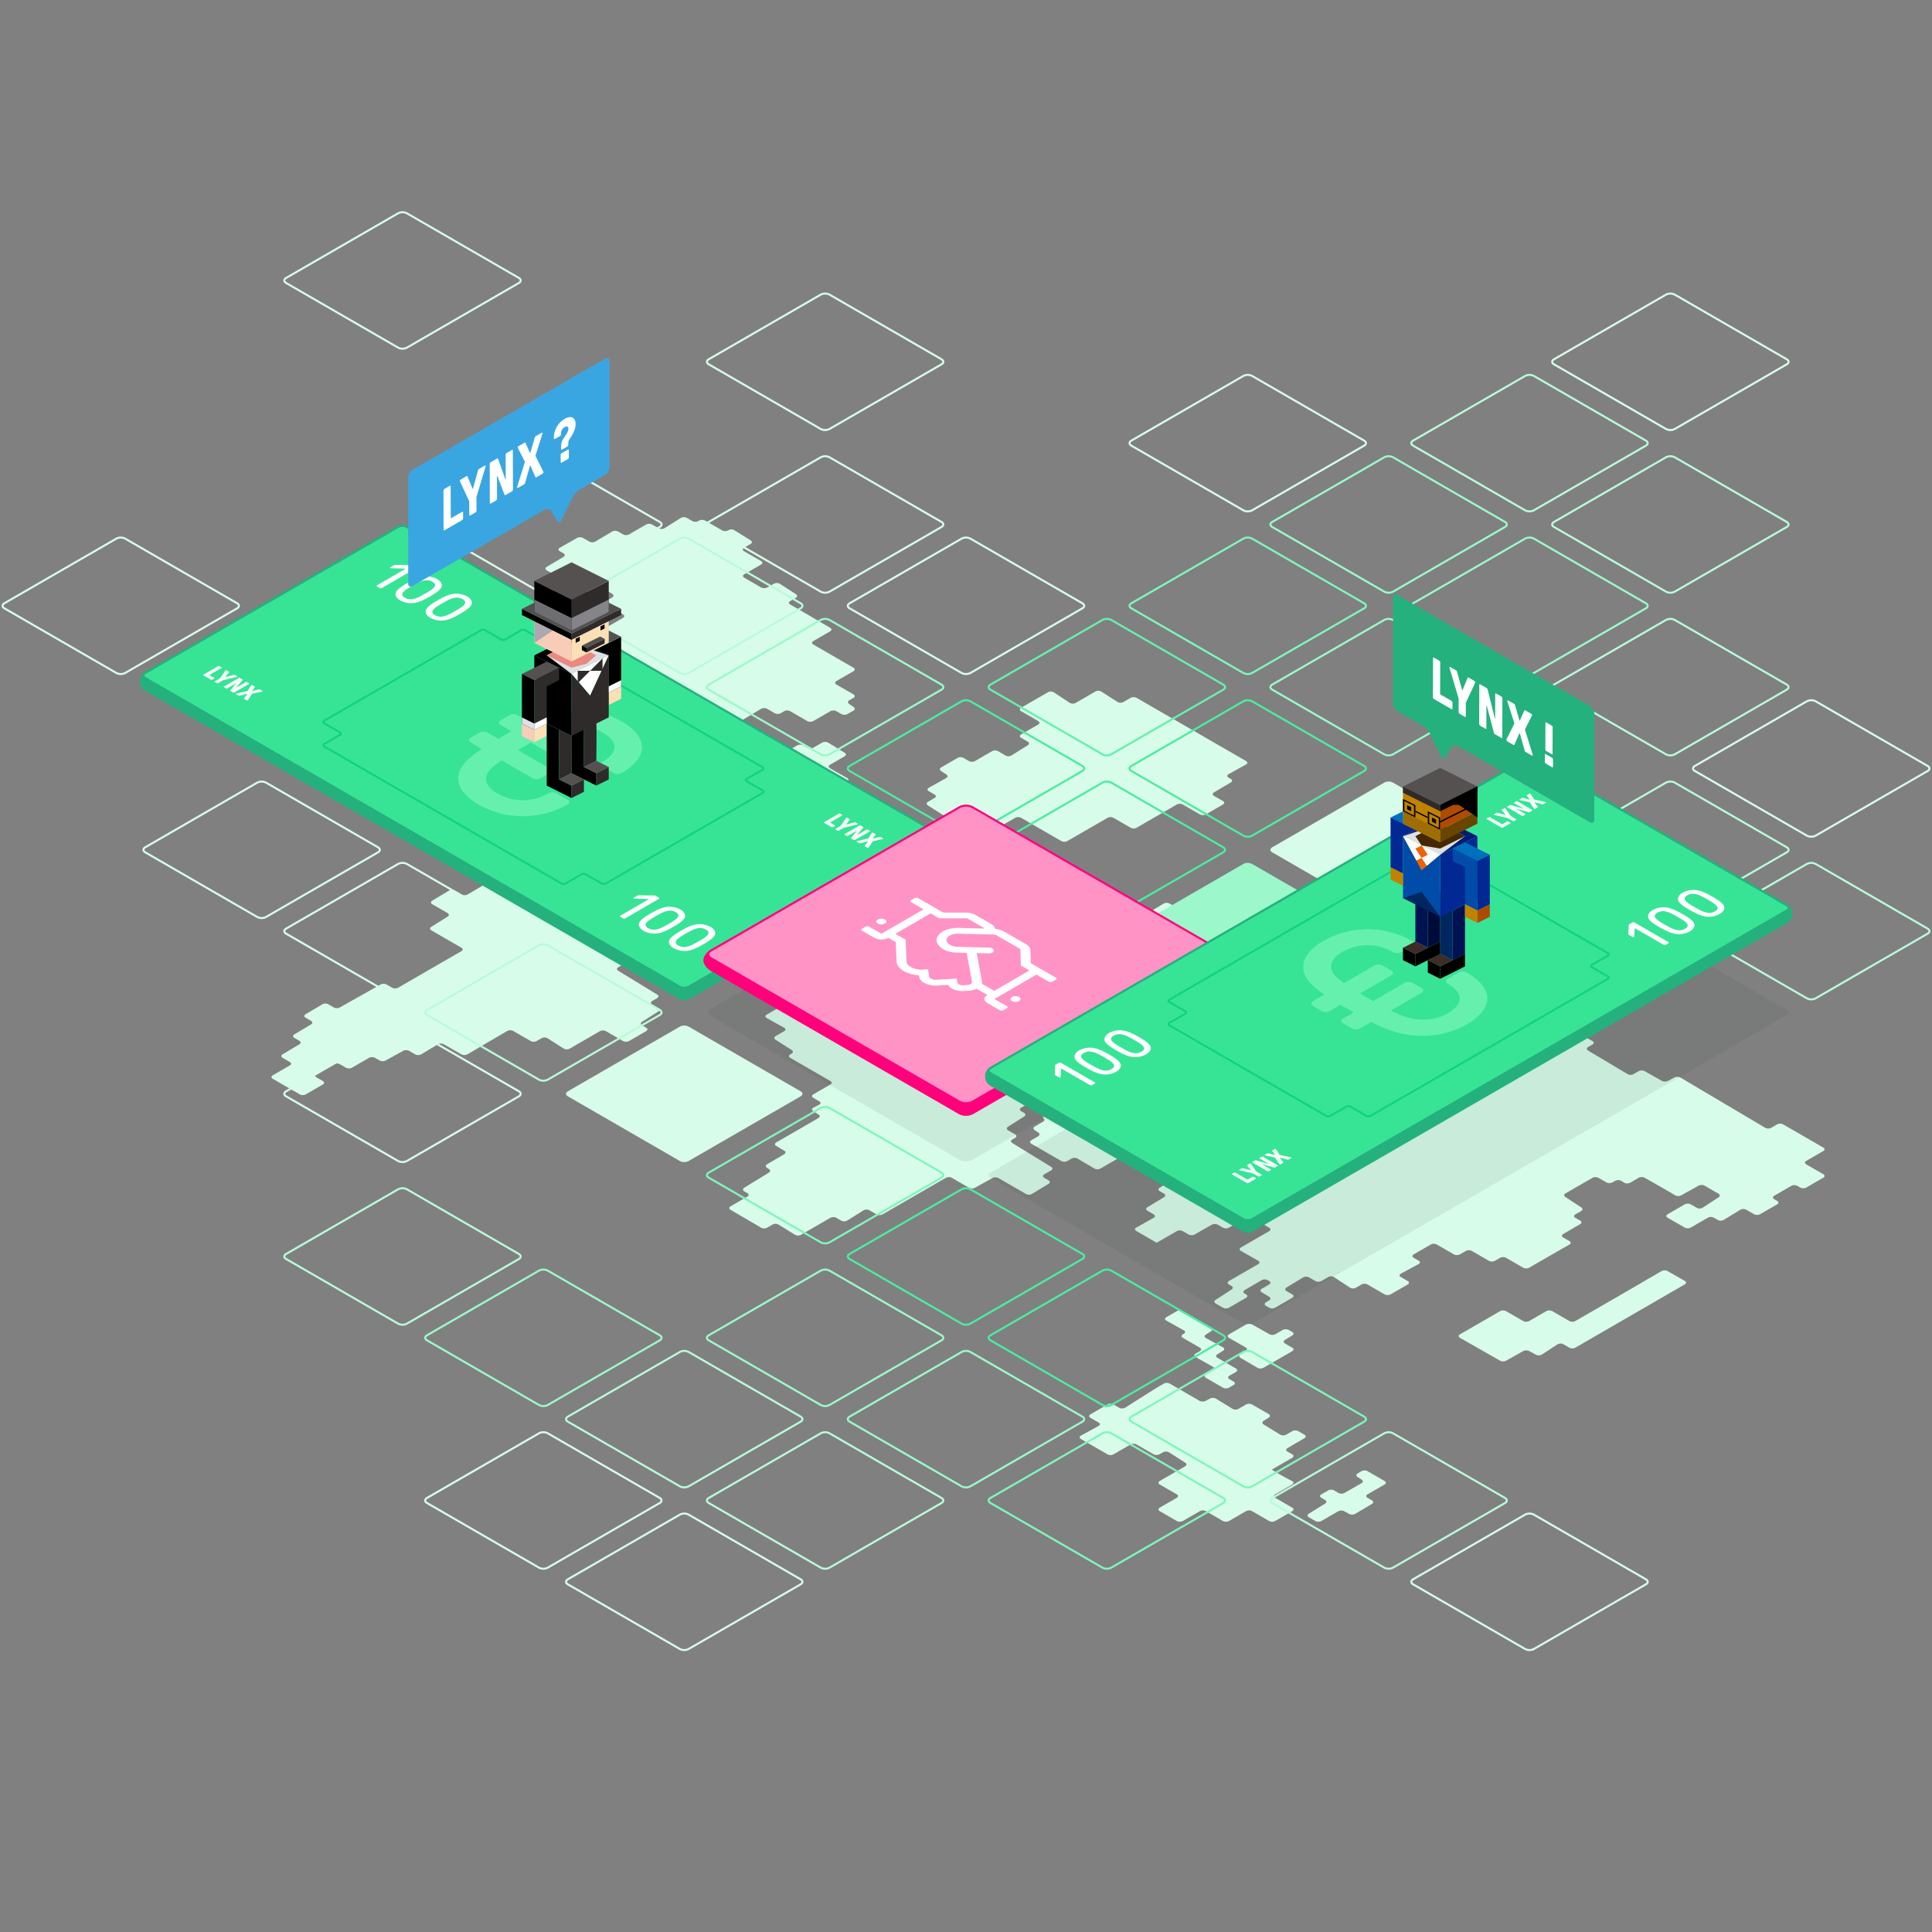 <?xml version="1.0" encoding="UTF-8"?> <svg xmlns="http://www.w3.org/2000/svg" viewBox="0 0 1920 1920"><rect x="0" y="0" width="1920" height="1920" fill="#808080" stroke="none"/><defs><style>.cls-1{fill:#d7fdea;}.cls-12,.cls-18,.cls-2,.cls-3,.cls-30,.cls-4,.cls-5,.cls-6,.cls-8{fill:none;stroke-miterlimit:10;}.cls-2{stroke:#9cf8ca;}.cls-18,.cls-2,.cls-3,.cls-30,.cls-4,.cls-5,.cls-6,.cls-8{stroke-width:2px;}.cls-3{stroke:#d7fdea;}.cls-4{stroke:#b9fbda;}.cls-5{stroke:#80f5bc;}.cls-6{stroke:#4deba1;}.cls-7{fill:#9cf8ca;}.cls-8{stroke:#66f0ae;}.cls-9{opacity:0.1;}.cls-10{fill:#3e454b;}.cls-11{fill:#24b17d;}.cls-12{stroke:#24b17d;stroke-width:2.008px;}.cls-13{fill:#37e495;}.cls-14{fill:#fff;}.cls-15{fill:#66f0ae;}.cls-16{fill:#f5fffa;}.cls-17{isolation:isolate;}.cls-18{stroke:#10d381;}.cls-19{fill:#2f2b2b;}.cls-20{fill:#555151;}.cls-21{fill:#dee0e3;}.cls-22{fill:#ea8980;}.cls-23{fill:#f9ccb7;}.cls-24{fill:#aba9af;}.cls-25{fill:#fbe0b5;}.cls-26{fill:#848489;}.cls-27{fill:#6e6e72;}.cls-28{fill:#39a6e2;}.cls-29{fill:#ff017b;}.cls-30{stroke:#ff017b;}.cls-31{fill:#ff93c6;}.cls-32{fill:#012893;}.cls-33{fill:#000b3a;}.cls-34{fill:#001251;}.cls-35{fill:#00275f;}.cls-36{fill:#001d74;}.cls-37{fill:#452700;}.cls-38{fill:#684600;}.cls-39{fill:#af4b00;}.cls-40{fill:#c18200;}.cls-41{fill:#ee6200;}.cls-42{fill:#004ca8;}.cls-43{fill:#9e6e04;}.cls-44{fill:#006fbc;}.cls-45{fill:#010000;}.cls-46{fill:#3d2c27;}</style></defs><g id="Map"><path class="cls-1" d="M962.928,852.683c1.64.918,1.661,2.456.046,3.418L945.9,866.276a6.448,6.448,0,0,1-5.894.041l-17.819-10.288c-1.627-.939-1.63-2.482-.006-3.428l16.94-9.871a6.647,6.647,0,0,1,5.934-.051Z"></path><path class="cls-1" d="M848.205,693.506c1.627-.94,1.627-2.477,0-3.417l-17.03-9.831c-1.627-.94-1.627-2.478,0-3.417l17.031-9.835c1.627-.94,1.627-2.478,0-3.417l-17.031-9.833-5.919-3.417-17.031-9.833c-1.627-.94-1.627-2.477,0-3.417l16.825-9.714c1.628-.939,1.634-2.487.013-3.439l-16.851-9.9c-1.62-.953-4.278-2.5-5.9-3.44l-17.031-9.833c-1.628-.94-1.628-2.478,0-3.417l5.632-3.252c1.628-.94,1.669-2.545.092-3.567l-15.894-10.3a6.277,6.277,0,0,0-5.856-.2l-6.895,3.827a6.716,6.716,0,0,1-5.947-.049l-16.79-9.684c-1.628-.938-1.629-2.476,0-3.415l16.791-9.695c1.628-.939,1.628-2.477,0-3.417l-17.031-9.833c-1.627-.939-1.627-2.477,0-3.417l6.586-3.8c1.628-.94,1.654-2.522.059-3.516l-16.278-10.141a6.019,6.019,0,0,0-5.8,0l-.277.173a6.3,6.3,0,0,1-5.861.1l-17.057-9.822a6.578,6.578,0,0,0-5.921,0l-.869.5a6.562,6.562,0,0,1-5.918,0l-5.584-3.224a6.259,6.259,0,0,0-5.854.107L660.39,524.893a6.254,6.254,0,0,1-5.853.107l-6.479-3.74a6.562,6.562,0,0,0-5.918,0l-17.029,9.831a6.562,6.562,0,0,1-5.918,0l-5.026-2.9a6.43,6.43,0,0,0-5.891.047L591.6,538.215a6.43,6.43,0,0,1-5.891.046l-6.264-3.617a6.646,6.646,0,0,0-5.934-.026l-17.236,9.749c-1.636.925-1.643,2.451-.015,3.391l3.786,2.187c1.627.94,1.636,2.494.02,3.453l-16.75,9.945c-1.616.959-1.606,2.513.021,3.453l7,4.044,5.918,3.416,17.031,9.833a6.567,6.567,0,0,0,5.919,0l7-4.038a6.331,6.331,0,0,1,5.87.081l16.4,10.087c1.6.985,1.579,2.559-.049,3.5l-6.272,3.62c-1.627.94-1.627,2.478,0,3.418l17.031,9.834c1.627.94,1.627,2.478,0,3.417L602.16,623.84a6.564,6.564,0,0,1-5.919,0l-6.372-3.679a6.646,6.646,0,0,0-5.934-.027L520.3,656.1c-1.636.924-1.643,2.45-.016,3.389l7.11,4.105c1.628.94,1.628,2.478,0,3.417l-39.98,23.081-5.918,3.417-17.032,9.835c-1.627.94-1.627,2.477,0,3.417L481.5,716.59c1.627.939,1.627,2.477,0,3.417l-4.61,2.661c-1.628.94-1.68,2.562-.117,3.606l15.605,10.413c1.563,1.043,1.51,2.665-.117,3.605l-27.792,16.046c-1.628.939-1.628,2.477,0,3.417l5.492,3.171c1.628.939,1.653,2.52.057,3.512l-16.3,10.13c-1.6.991-1.571,2.572.056,3.511l4.78,2.76c1.628.94,1.628,2.477,0,3.417l-5.916,3.416c-1.628.939-1.646,2.508-.041,3.485l16.5,10.048c1.605.977,1.582,2.537-.052,3.466L464.4,809.31c-1.633.929-1.631,2.446,0,3.371l17.079,9.656c1.635.925,1.658,2.476.049,3.448l-4.613,2.785a2,2,0,0,0-.078,3.655l15.326,10.168a2.022,2.022,0,0,1-.061,3.683L487.362,849c-1.6.987-1.576,2.563.051,3.5L504.2,862.2c1.628.94,1.635,2.49.016,3.444l-16.82,9.921c-1.619.954-4.269,2.514-5.89,3.466l-16.86,9.9a6.5,6.5,0,0,1-5.9.022L452,885.057a6.411,6.411,0,0,0-5.886.054l-16.614,10c-1.61.97-1.6,2.532.032,3.471l15.291,8.829c1.627.94,1.654,2.521.059,3.515l-16.277,10.14c-1.6.994-1.569,2.576.058,3.516l29.879,17.25c1.628.94,1.628,2.478,0,3.417l-17.032,9.834L435.6,958.5l-17.03,9.832-5.918,3.417-17.032,9.833a6.562,6.562,0,0,1-5.918,0l-5.5-3.177a6.665,6.665,0,0,0-5.938-.034l-40.7,22.883a6.566,6.566,0,0,1-5.918-.067l-5.329-3.158a6.385,6.385,0,0,0-5.881,0l-16.809,9.924c-1.618.956-1.611,2.506.017,3.446l5.5,3.176c1.628.94,1.639,2.5.025,3.459l-16.7,9.966c-1.614.963-1.6,2.52.025,3.46l5.021,2.9c1.627.94,1.639,2.5.025,3.461l-16.691,9.973c-1.613.964-1.6,2.522.026,3.461l7.153,4.129c1.627.94,1.629,2.48,0,3.423l-16.984,9.853c-1.625.943-1.624,2.483,0,3.423l26.855,15.505a6.562,6.562,0,0,0,5.918,0l17.031-9.834c1.627-.94,1.627-2.477,0-3.417l-6.509-3.758c-1.628-.94-1.615-2.455.028-3.368l17.418-9.677a6.714,6.714,0,0,1,5.946.049l6.067,3.5a6.568,6.568,0,0,0,5.918,0l17.031-9.832a6.562,6.562,0,0,1,5.918,0l4.572,2.64a6.741,6.741,0,0,0,5.951.058l17.489-9.648a6.738,6.738,0,0,1,5.951.058l6.018,3.474a6.435,6.435,0,0,0,5.892-.044l16.692-9.972a6.435,6.435,0,0,1,5.892-.044l17.422,10.059a6.5,6.5,0,0,0,5.906-.022l39.617-23.262a6.5,6.5,0,0,1,5.906-.022l17.419,10.057a6.564,6.564,0,0,0,5.919,0l5.019-2.9a6.192,6.192,0,0,1,5.839.13l16.039,10.237a6.19,6.19,0,0,0,5.839.13l30.193-17.432a6.564,6.564,0,0,1,5.919,0l17.031,9.833a6.568,6.568,0,0,0,5.918,0l17.031-9.834c1.628-.94,1.628-2.477,0-3.417l-4.025-2.324c-1.628-.94-1.661-2.532-.074-3.539l18.983-12.045-8.966-5.176c-1.627-.94-1.627-2.477,0-3.417l5.059-2.92c1.628-.939,1.648-2.509.044-3.49L614.4,964.73c-1.6-.98-1.584-2.551.044-3.49l4.742-2.737c1.628-.939,1.628-2.477,0-3.416l-17.032-9.834c-1.627-.939-1.643-2.5-.035-3.476l16.57-10.022c1.608-.973,1.592-2.537-.036-3.477l-16.5-9.525c-1.628-.94-1.628-2.477,0-3.417l4.576-2.642c1.628-.94,1.677-2.557.109-3.594l-15.692-10.38c-1.567-1.037-1.518-2.654.11-3.594l4.979-2.875c1.628-.939,1.628-2.477,0-3.417l-40.548-23.41a6.2,6.2,0,0,0-5.842.126l-5.322,3.388a5.926,5.926,0,0,1-5.779.024l-16.244-10.155c-1.593-1-1.565-2.58.062-3.52,0,0,8.333-4.811,7.784-4.493s-20.027-11.477-20.027-11.477c-1.607-.974-1.591-2.539.036-3.479l17.031-9.833c1.628-.939,1.628-2.477,0-3.417l-39.98-23.082c-1.627-.94-1.627-2.477,0-3.417l39.98-23.082a6.562,6.562,0,0,1,5.918,0L562.1,789.625c1.627.94,1.584,2.4-.1,3.239l-5.643,2.826c-1.68.842-1.739,2.325-.13,3.3l27.628,16.683a6.824,6.824,0,0,0,5.963.2l6.341-3.263a7.005,7.005,0,0,1,6,.145l17.034,9.835c1.627.94,1.627,2.477,0,3.417L613,829.579c-1.627.939-1.644,2.5-.036,3.478l6.263,3.793a6.353,6.353,0,0,0,5.875.05L654.4,819.838a6.532,6.532,0,0,1,5.911-.011l4.782,2.762a6.488,6.488,0,0,0,5.9-.027l16.583-9.78a6.409,6.409,0,0,1,5.887,0l17.062,10.055a6.412,6.412,0,0,0,5.887,0l17.059-10.055a6.562,6.562,0,0,1,5.918-.054l17,9.612a6.789,6.789,0,0,0,5.961.022l6.6-3.668a6.883,6.883,0,0,1,5.978-.006l17.47,9.656a6.73,6.73,0,0,0,5.949-.055l3.953-2.282a6.562,6.562,0,0,1,5.918,0l6.533,3.771a6.331,6.331,0,0,0,5.87-.081l4.676-2.875a2,2,0,0,0,.049-3.655l-5.651-3.685c-1.574-1.026-1.53-2.635.1-3.575l28.407-16.4c1.627-.94,1.627-2.477,0-3.417l-17.032-9.834c-1.627-.94-1.627-2.478,0-3.417l10.754-6.209c1.627-.94,1.624-2.471-.008-3.4l-17.141-9.79c-1.632-.932-1.636-2.463-.008-3.4l14.643-8.454c1.627-.94,1.648-2.513.046-3.5l-16.429-10.075a6.344,6.344,0,0,0-5.872-.078l-8.935,5.159a6.568,6.568,0,0,1-5.918,0l-4.055-2.341a6.631,6.631,0,0,0-5.931-.023l-17.21,9.761c-1.634.927-1.64,2.454-.013,3.394l4.26,2.459c1.627.939,1.627,2.477,0,3.417l-17.031,9.832a6.564,6.564,0,0,1-5.919,0l-17.031-9.834c-1.627-.94-1.627-2.477,0-3.417l17.03-9.832c1.627-.94,1.627-2.477,0-3.417l-16.793-9.7c-1.627-.94-1.641-2.5-.031-3.47l6.395-3.848c1.61-.969,1.632-2.59.049-3.6l-6.731-4.3c-1.583-1.013-1.557-2.628.058-3.59l17.078-10.171a6.443,6.443,0,0,1,5.893-.037l7.614,4.406a6.554,6.554,0,0,0,5.917,0l3.5-2.023a6.565,6.565,0,0,1,5.918,0l17.031,9.833a6.562,6.562,0,0,0,5.918,0l17.03-9.832a6.568,6.568,0,0,1,5.918,0l4.978,2.874a6.668,6.668,0,0,0,5.938.035l6.1-3.425c1.638-.921,1.712-2.546.165-3.612l-4.458-3.07a1.993,1.993,0,0,1,.145-3.646Z"></path><path class="cls-1" d="M1021.384,737.076c1.628.94,1.656,2.525.064,3.522l-16.224,10.161a6.264,6.264,0,0,1-5.854.105l-7.551-4.36a6.564,6.564,0,0,0-5.919,0l-17.031,9.833a6.565,6.565,0,0,1-5.918,0l-5.423-3.13a6.56,6.56,0,0,0-5.917,0l-16.318,9.441c-1.626.941-1.668,2.549-.092,3.573l5.3,3.443c1.575,1.024,1.521,2.611-.12,3.526L923,782.882c-1.641.915-1.653,2.432-.025,3.372l5.789,3.342c1.628.94,1.63,2.482.006,3.426l-6.587,3.831c-1.625.945-1.656,2.543-.07,3.551l26.731,17a6.392,6.392,0,0,0,5.881.193l8.573-4.692a6.765,6.765,0,0,1,5.956.068l16.651,9.613a6.562,6.562,0,0,0,5.918,0l17.032-9.831a6.568,6.568,0,0,1,5.918,0l17.027,9.831,5.919,3.417,17.034,9.835a6.564,6.564,0,0,0,5.919,0l17.031-9.833,5.918-3.417,17.031-9.833a6.568,6.568,0,0,1,5.918,0l17.031,9.831a6.564,6.564,0,0,0,5.919,0l17.029-9.832,5.918-3.417,17.032-9.833a6.568,6.568,0,0,1,5.918,0l17.033,9.834a6.562,6.562,0,0,0,5.918,0L1215.4,799.5c1.627-.939,1.627-2.477,0-3.417l-8.963-5.174c-1.627-.94-1.635-2.49-.016-3.446l16.806-9.921c1.619-.955,1.611-2.506-.016-3.445l-2.329-1.345c-1.627-.939-1.615-2.455.027-3.369l17.41-9.68c1.643-.914,1.655-2.43.027-3.369l-108.827-62.832a6.568,6.568,0,0,0-5.918,0l-7.251,4.186a6.173,6.173,0,0,1-5.835-.136L1094.522,687.3a6.173,6.173,0,0,0-5.835-.137l-19.843,11.456a6.068,6.068,0,0,1-5.81-.175l-15.7-10.374a6.07,6.07,0,0,0-5.81-.176l-26.758,15.449c-1.627.94-1.627,2.477,0,3.417l17.03,9.831c1.628.939,1.628,2.477,0,3.416l-17.031,9.835c-1.628.94-1.627,2.478,0,3.417Z"></path><path class="cls-1" d="M1031.023,875.494c1.6.989,1.587,2.587-.025,3.553l-16.26,9.742a6.425,6.425,0,0,1-5.89.047l-6.4-3.7c-1.628-.94-1.631-2.483-.007-3.429l16.94-9.87a6.28,6.28,0,0,1,5.859.076Z"></path><path class="cls-1" d="M1060.667,892.253a6.568,6.568,0,0,0-5.918,0l-16.628,9.6c-1.627.939-1.662,2.533-.076,3.542l2.2,1.4a2.109,2.109,0,0,1,.075,3.781l-2.751,1.907a5.792,5.792,0,0,1-5.743.2l-17.078-10.171a6.486,6.486,0,0,0-5.9-.051l-8.234,4.711c-1.631.934-1.634,2.466-.007,3.406l31.2,18.013a6.562,6.562,0,0,0,5.918,0l17.031-9.833,5.919-3.417L1077.7,905.5c1.628-.94,1.628-2.477,0-3.417Z"></path><path class="cls-1" d="M1106.539,915.753c-1.613.964-4.276,2.5-5.917,3.416l-16.98,9.463c-1.642.915-1.653,2.433-.026,3.372l5.557,3.208c1.627.94,1.674,2.553.1,3.586l-5.765,3.79c-1.57,1.032-1.518,2.636.117,3.564l17.006,9.657a6.6,6.6,0,0,0,5.925-.03L1158,925.87a6.835,6.835,0,0,1,5.968-.108l5.471,2.922c1.658.885,1.683,2.378.055,3.318l-17.031,9.835c-1.628.94-1.63,2.482-.006,3.428l16.942,9.867c1.624.946,1.622,2.488-.006,3.428l-16.93,9.776a6.562,6.562,0,0,1-5.918,0l-16.933-9.776a6.6,6.6,0,0,0-5.925-.011l-17.116,9.8a6.6,6.6,0,0,1-5.925-.011l-39.579-22.853a6.815,6.815,0,0,0-5.965-.085l-6.486,3.5a6.524,6.524,0,0,1-5.907-.181l-5.05-3.142a6.041,6.041,0,0,0-5.806,0l-5.065,3.14a6.3,6.3,0,0,1-5.864.093L991.818,932a6.564,6.564,0,0,0-5.919,0l-7.575,4.374c-1.628.939-1.67,2.545-.094,3.569l7.764,5.041a2,2,0,0,1-.041,3.656l-10.78,6.66a6.417,6.417,0,0,1-5.887.123l-32.437-18.212a6.65,6.65,0,0,0-5.934.042l-30.8,17.879c-1.625.944-1.623,2.484,0,3.424L940,981.586a6.562,6.562,0,0,0,5.918,0L973.445,965.7a6.361,6.361,0,0,1,5.876.07l16.486,10.053c1.605.978,1.586,2.548-.041,3.488l-3.945,2.279c-1.627.941-1.627,2.479,0,3.418l9.423,5.441c1.628.939,1.625,2.472-.006,3.406l-2.169,1.243c-1.631.934-1.618,2.439.029,3.345l1.835,1.009c1.647.906,1.662,2.416.035,3.356l-9.151,5.283c-1.627.939-1.627,2.477,0,3.417l4.71,2.719a6.505,6.505,0,0,0,5.907-.02l16.876-9.9c1.621-.951,1.616-2.5-.011-3.437l-4.532-2.616c-1.627-.939-1.627-2.477,0-3.416L1031.8,985a6.564,6.564,0,0,1,5.919,0l7.167,4.138c1.627.94,1.635,2.491.017,3.446l-6.8,4.016c-1.618.956-1.65,2.571-.071,3.59l2.759,1.779a1.992,1.992,0,0,1-.035,3.648l-14.534,8.984c-1.6.988-1.583,2.579.035,3.535l16.8,9.927a6.478,6.478,0,0,0,5.9.03l5.348-3.087a6.938,6.938,0,0,1,5.987-.125l3.435,1.8c1.665.87,1.749,2.436.185,3.479l-15.612,10.413c-1.564,1.043-1.511,2.665.116,3.605l29.285,16.907c1.628.94,1.628,2.477,0,3.417l-17.031,9.83a6.552,6.552,0,0,1-5.916-.006l-16.988-9.847c-1.626-.943-1.624-2.483,0-3.422l2.969-1.714c1.628-.94,1.627-2.476,0-3.414l-71.862-41.382c-1.628-.938-1.679-2.555-.112-3.593l7.448-4.933c1.566-1.038,1.517-2.656-.111-3.6l-15.7-9.061a6.41,6.41,0,0,0-5.887.053l-8.625,5.188a6.323,6.323,0,0,1-5.869.022l-31.393-18.572a6.472,6.472,0,0,0-5.9-.031l-2.706,1.561a6.467,6.467,0,0,1-5.9-.032l-17.069-10.107a6.606,6.606,0,0,0-5.925-.078l-16.979,9.457a6.942,6.942,0,0,1-5.989.034l-16.941-9.186a6.8,6.8,0,0,0-5.963.08l-17.032,9.833a6.564,6.564,0,0,1-5.919,0l-6.1-3.521a6.421,6.421,0,0,0-5.888.05l-16.64,9.99c-1.611.967-1.6,2.527.029,3.467l5.652,3.263c1.627.939,1.627,2.477,0,3.416l-17.476,10.09c-1.628.94-1.615,2.455.028,3.368l17.416,9.674c1.643.913,1.656,2.428.028,3.368l-8.608,4.97c-1.627.939-1.661,2.532-.074,3.538l16.1,10.214c1.587,1.006,1.554,2.6-.073,3.538l-1.426.824c-1.628.939-1.628,2.477,0,3.417l39.982,23.08c1.628.939,1.628,2.477,0,3.416l-17.037,9.837c-1.628.94-1.627,2.477,0,3.416l6.075,3.5c1.628.94,1.594,2.415-.075,3.278l-5.92,3.064c-1.669.864-1.736,2.393-.148,3.4l5.277,3.339c1.589,1,1.556,2.6-.071,3.536l-5.134,2.964-5.918,3.416-30.917,17.851c-1.628.939-1.638,2.493-.022,3.453l8.011,4.758c1.616.96,1.612,2.524-.009,3.475l-17.056,10.01c-1.621.951-1.642,2.543-.047,3.537l1.847,1.152c1.595.995,1.589,2.613-.012,3.6l-24.535,15.059c-1.6.983-1.58,2.557.047,3.5l3.154,1.821c1.628.94,1.628,2.478,0,3.419l-16.773,9.7c-1.627.94-1.631,2.486-.009,3.435l30.43,17.8a6.516,6.516,0,0,0,5.909.017l5.5-3.174a6.328,6.328,0,0,1,5.87.082l16.4,10.088a6.328,6.328,0,0,0,5.87.082l6.343-3.662,5.918-3.417,17.031-9.833a6.564,6.564,0,0,1,5.919,0l4.925,2.844a6.263,6.263,0,0,0,5.855-.106l16.225-10.162a6.264,6.264,0,0,1,5.855-.106l7.123,4.113a6.562,6.562,0,0,0,5.918,0L894.1,1197l5.918-3.417,17.032-9.833,5.919-3.417L940,1170.5a6.562,6.562,0,0,1,5.918,0l17.033,9.834a6.708,6.708,0,0,0,5.946.049l17.414-9.676a6.714,6.714,0,0,1,5.946.049l16.588,9.578,5.919,3.416,4.915,2.838a6.373,6.373,0,0,0,5.879-.066l16.52-10.041c1.606-.977,1.589-2.544-.039-3.484l-4.324-2.5c-1.627-.94-1.627-2.478,0-3.418l6.887-3.976c1.628-.939,1.648-2.511.045-3.493l-38.712-23.713c-1.6-.982-1.582-2.554.046-3.493l2.867-1.656c1.627-.939,1.627-2.477,0-3.417l-6.989-4.036c-1.628-.939-1.662-2.534-.077-3.544l16.054-10.228c1.585-1.01,1.55-2.606-.077-3.546l-2.993-1.729c-1.628-.94-1.627-2.478,0-3.418l8.573-4.95c1.628-.939,1.627-2.475,0-3.413l-8.569-4.934c-1.629-.937-1.633-2.48-.011-3.428l7.36-4.3a6.447,6.447,0,0,1,5.895.008l26.748,15.726c1.62.953,1.608,2.491-.026,3.419l-16.806,9.543c-1.635.928-1.941,2.327-.681,3.108s.959,2.189-.668,3.129l-8.255,4.766c-1.628.94-1.677,2.557-.11,3.594l3.693,2.444c1.567,1.037,1.521,2.66-.1,3.608l-6.9,4.026c-1.623.947-1.62,2.491.008,3.43l29.831,17.224a6.571,6.571,0,0,0,5.919,0l4.268-2.465a6.491,6.491,0,0,1,5.9.026l16.834,9.914a6.49,6.49,0,0,0,5.9.026l7.07-4.082,5.918-3.417,11.386-6.573c1.627-.94,1.616-2.458-.025-3.375l-11.335-6.328c-1.641-.916-1.622-2.381.041-3.255l.163-.085c1.664-.874,1.694-2.358.066-3.3l-23.243-13.42c-1.627-.939-1.627-2.477,0-3.417l17.03-9.835a6.565,6.565,0,0,1,5.918,0l17.031,9.833c1.628.94,1.628,2.477,0,3.417l-2.492,1.439c-1.627.94-1.638,2.5-.024,3.459l16.707,9.966c1.614.962,1.6,2.519-.024,3.458l-8.248,4.762c-1.628.94-1.628,2.478,0,3.417l16.721,9.654c1.627.94,1.642,2.5.033,3.473l-8.112,4.892c-1.609.97-1.608,2.556,0,3.524l16.638,9.99c1.611.968,1.6,2.528-.03,3.468l-2.307,1.332c-1.628.94-1.628,2.477,0,3.417l4.3,2.482c1.628.939,1.645,2.507.039,3.483l-16.517,10.039c-1.606.976-1.589,2.543.039,3.483l6.225,3.594c1.627.939,1.619,2.463-.018,3.385l-17.282,9.733c-1.637.922-1.645,2.445-.018,3.385l20.278,11.707,19.989-11.541a6.567,6.567,0,0,1,5.919,0l5.777,3.334a6.634,6.634,0,0,0,5.931.022l17.2-9.76a6.627,6.627,0,0,1,5.931.022l5.135,2.964a6.562,6.562,0,0,0,5.918,0l17.033-9.833a6.562,6.562,0,0,1,5.918,0l17.031,9.833c1.628.94,1.628,2.477,0,3.417l-28.151,16.255c-1.628.939-1.621,2.466.014,3.392l17.228,9.753c1.635.926,1.642,2.452.014,3.392l-29.085,16.792c-1.628.94-1.627,2.477,0,3.416l2.532,1.462c1.627.939,1.668,2.543.091,3.565l-15.9,10.294c-1.578,1.022-1.537,2.626.091,3.566l7.268,4.2a6.562,6.562,0,0,0,5.918,0l17.031-9.834c1.627-.94,1.627-2.477,0-3.417l-1.393-.8c-1.628-.94-1.632-2.485-.01-3.434l16.9-9.888a6.519,6.519,0,0,1,5.909-.017l1.543.892c1.628.939,1.628,2.477,0,3.417l-7.393,4.269c-1.628.94-1.64,2.5-.028,3.465l7.449,4.461c1.612.965,1.62,2.559.018,3.541l-3.282,2.012c-1.6.982-1.582,2.554.045,3.494l3.193,1.843a6.564,6.564,0,0,0,5.919,0l17.031-9.834c1.628-.94,1.628-2.477,0-3.417l-5.741-3.315c-1.628-.94-1.645-2.506-.038-3.481L1295,1269.5a6.384,6.384,0,0,1,5.88-.064l6.309,3.643a6.568,6.568,0,0,0,5.918,0l6.9-3.981a6.1,6.1,0,0,1,5.816.164l15.778,10.342a6.1,6.1,0,0,0,5.816.164l5.673-3.275a6.562,6.562,0,0,1,5.918,0l17.033,9.834a6.562,6.562,0,0,0,5.918,0l17.031-9.835c1.628-.939,1.628-2.477,0-3.417l-6.893-3.98c-1.628-.939-1.607-2.44.046-3.335l17.674-9.569c1.653-.894,1.673-2.395.046-3.335L1404.9,1250c-1.628-.939-1.628-2.477,0-3.417l17.032-9.834a6.571,6.571,0,0,1,5.919,0l17.032,9.834a6.564,6.564,0,0,0,5.919,0l5.94-3.43a6.562,6.562,0,0,1,5.918,0l17.02,9.839a6.562,6.562,0,0,0,5.918,0l5.183-2.993a6.571,6.571,0,0,1,5.919,0l17.028,9.832a6.568,6.568,0,0,0,5.918,0l17.034-9.833c1.628-.939,4.294-2.472,5.925-3.406l17.119-9.8c1.631-.934,1.633-2.466.006-3.406l-6.257-3.612c-1.627-.94-1.63-2.483-.007-3.429l16.935-9.87c1.623-.947,1.62-2.49-.007-3.43l-4.846-2.8c-1.628-.94-1.628-2.478,0-3.417l5.8-3.351c1.628-.94,1.673-2.551.1-3.58l-15.793-10.339c-1.572-1.029-1.527-2.64.1-3.58l26.82-15.485a6.568,6.568,0,0,1,5.918,0l7.777,4.49a6.9,6.9,0,0,0,5.981.113l3.21-1.7a6.591,6.591,0,0,1,5.919.215l2.717,1.7a6.276,6.276,0,0,0,5.857.1l8.609-4.971a6.613,6.613,0,0,1,5.927-.015l17.019,9.706c1.632.931,4.293,2.473,5.913,3.426l7.342,4.323a6.631,6.631,0,0,0,5.931.072l17.395-9.676a6.705,6.705,0,0,1,5.945.048l13.8,7.966c1.627.94,1.672,2.55.1,3.578l-15.807,10.333a6.107,6.107,0,0,1-5.819.161l-6.061-3.5a6.565,6.565,0,0,0-5.918,0l-17.121,9.883c-1.628.94-1.625,2.473.006,3.407l17.11,9.8a6.594,6.594,0,0,0,5.924-.01l17.03-9.832a6.562,6.562,0,0,1,5.918,0l3.923,2.265a6.364,6.364,0,0,0,5.876-.07l16.494-10.052a6.363,6.363,0,0,1,5.877-.07l7.81,4.507a6.567,6.567,0,0,0,5.919,0l17.03-9.832c1.628-.94,1.628-2.478,0-3.417l-2.923-1.688c-1.628-.94-1.629-2.48,0-3.423l16.987-9.849a6.55,6.55,0,0,1,5.915,0l2.972,1.716a6.564,6.564,0,0,0,5.919,0l17.031-9.833c1.628-.94,1.628-2.478,0-3.417L1795,1157.12c-1.627-.939-1.627-2.477,0-3.416l17.028-9.832c1.628-.939,1.628-2.477,0-3.417l-39.976-23.084a6.567,6.567,0,0,0-5.919,0l-5.972,3.449a6.47,6.47,0,0,1-5.9-.034l-84.235-49.9a6.781,6.781,0,0,0-5.958-.14l-6.541,3.471a6.974,6.974,0,0,1-5.994-.078l-17.121-9.665a6.652,6.652,0,0,0-5.935.028l-5.112,2.952a6.445,6.445,0,0,1-5.894-.041l-39.291-23.425c-1.614-.963-1.6-2.519.024-3.458l4.376-2.527c1.627-.939,1.627-2.477,0-3.417l-17.357-10.021a6.319,6.319,0,0,0-5.867.087l-3.5,2.161a6.152,6.152,0,0,1-5.832.029l-16.582-10.014c-1.608-.972-1.593-2.536.035-3.475l25.825-14.911c1.628-.939,1.637-2.493.022-3.453l-16.749-9.95a6.457,6.457,0,0,0-5.9-.037l-4.823,2.786a6.316,6.316,0,0,1-5.867-.085l-16.369-10.1a6.316,6.316,0,0,0-5.867-.086l-7.054,4.073a6.46,6.46,0,0,1-5.9-.037L1473.733,971.4a6.352,6.352,0,0,0-5.875,0l-17.075,10.148a6.458,6.458,0,0,1-5.9.038l-17.032-9.834a6.568,6.568,0,0,0-5.918,0l-39.98,23.083a6.568,6.568,0,0,1-5.918,0l-17.309-9.993-5.918-3.417-16.753-9.673a6.567,6.567,0,0,0-5.919,0l-7.231,4.176a6.391,6.391,0,0,1-5.882-.062l-16.553-10.029a6.385,6.385,0,0,0-5.882-.062l-4.433,2.56a6.583,6.583,0,0,1-5.922,0l-17.023-9.786a6.6,6.6,0,0,0-5.925,0l-17.024,9.786a6.583,6.583,0,0,1-5.922-.006L1209.187,951.5c-1.628-.94-1.632-2.484-.008-3.431l6.223-3.631a6.542,6.542,0,0,1,5.913-.02l17.025,9.786a6.6,6.6,0,0,0,5.925,0l17.024-9.786c1.629-.936,1.63-2.47,0-3.409l-27.817-16.031c-1.628-.938-1.629-2.475,0-3.415l4.869-2.811c1.628-.94,1.628-2.477,0-3.417l-39.979-23.082a6.562,6.562,0,0,0-5.918,0l-17.032,9.833a6.562,6.562,0,0,1-5.918,0l-7.207-4.161a6.4,6.4,0,0,0-5.883.06l-16.567,10.02a6.393,6.393,0,0,1-5.883.06l-4.44-2.564a6.44,6.44,0,0,0-5.893.044Z"></path><path class="cls-1" d="M1175.413,1303a6.568,6.568,0,0,0-5.918,0l-10.445,6.031c-1.627.939-1.615,2.456.027,3.369l17.406,9.679c1.642.913,1.655,2.429.027,3.369l-1.1.633c-1.627.94-1.627,2.477,0,3.417l17.031,9.834c1.628.939,1.628,2.477,0,3.417l-4.3,2.481c-1.627.94-1.619,2.463.019,3.384l17.286,9.726c1.638.922,1.647,2.445.019,3.385l-7.109,4.107c-1.627.94-1.627,2.478,0,3.417l17.029,9.832a6.564,6.564,0,0,0,5.919,0l4.671-2.7c1.628-.94,1.623-2.469-.01-3.4l-4.243-2.416c-1.633-.93-1.633-2.451,0-3.381l6.58-3.745c1.634-.93,1.638-2.459.011-3.4l-18.487-10.673c-1.628-.94-1.65-2.515-.05-3.5l5.661-3.488c1.6-.986,1.558-2.527-.093-3.424l-16.945-9.212c-1.652-.9-1.7-2.455-.116-3.46l5.441-3.445c1.588-1,1.556-2.6-.072-3.536Z"></path><path class="cls-1" d="M1244.28,1316.216a6.659,6.659,0,0,0-5.937.032l-17.031,9.833c-1.628.939-1.627,2.477,0,3.416l16.661,9.617c1.627.94,1.65,2.515.049,3.5l-5.285,3.255c-1.6.985-1.583,2.569.039,3.519l16.886,9.893a6.511,6.511,0,0,0,5.907.019l5.723-3.305,5.919-3.417,17.028-9.831c1.628-.939,1.628-2.477,0-3.417l-7.292-4.21c-1.628-.94-1.647-2.511-.044-3.492l7.38-4.514c1.6-.981,1.57-2.53-.072-3.443l-3.553-1.974a6.708,6.708,0,0,0-5.946.049l-7.219,4.168a6.657,6.657,0,0,1-5.936.031Z"></path><path class="cls-1" d="M1244.261,1395.747a6.562,6.562,0,0,0-5.918,0l-7.594,4.385a6.346,6.346,0,0,1-5.873-.078l-16.436-10.076a6.563,6.563,0,0,0-5.916-.155l-4.426,2.4a6.8,6.8,0,0,1-5.961-.077l-29.668-17.129a6.536,6.536,0,0,0-5.913.009l-4.1,2.38c-1.625.945-4.254,2.538-5.843,3.542l-28.474,17.986a6.23,6.23,0,0,1-5.848.116l-5.729-3.307a6.562,6.562,0,0,0-5.918,0l-17.031,9.833c-1.627.939-1.627,2.477,0,3.416l8.21,4.739c1.627.939,1.61,2.446-.038,3.349l-17.564,9.618c-1.649.9-1.666,2.41-.038,3.349l26.461,15.277a6.565,6.565,0,0,0,5.918,0l17.032-9.833a6.568,6.568,0,0,1,5.918,0l16.735,9.662a6.778,6.778,0,0,0,5.959.072l3.774-2.06a6.391,6.391,0,0,1,5.879.2l16.064,10.254c1.584,1.011,1.548,2.607-.079,3.547l-25.385,14.656c-1.628.94-1.628,2.477,0,3.417l17.032,9.834c1.628.939,1.628,2.477,0,3.417l-17.028,9.831c-1.627.939-1.627,2.477,0,3.417l17.033,9.833a6.562,6.562,0,0,0,5.918,0l17.027-9.83a6.564,6.564,0,0,1,5.919,0l17.031,9.832a6.568,6.568,0,0,0,5.918,0l17.031-9.835a6.565,6.565,0,0,1,5.918,0l17.031,9.834a6.571,6.571,0,0,0,5.919,0l17.031-9.832c1.627-.939,1.627-2.477,0-3.417l-17.031-9.834c-1.628-.94-1.628-2.477,0-3.417l17.031-9.831c1.627-.94,1.6-2.422-.068-3.294,0,0-21.041-11.018-19.923-11.663l19.991-11.542c1.627-.939,1.627-2.477,0-3.417l-4.79-2.767c-1.627-.94-1.631-2.485-.009-3.433l16.907-9.881c1.622-.949,1.618-2.493-.009-3.433l-6.182-3.569a6.562,6.562,0,0,0-5.918,0l-6.138,3.543a6.341,6.341,0,0,1-5.872-.077l-16.436-10.077c-1.6-.982-1.614-2.607-.026-3.612l5.075-3.208c1.589-1.005,1.557-2.6-.071-3.535Z"></path><path class="cls-1" d="M1307.19,1511.578a6.568,6.568,0,0,0,5.918,0l16.8-9.7a6.733,6.733,0,0,1,5.95-.055l4.979,2.751a6.611,6.611,0,0,0,5.926-.1l16.722-9.961c1.614-.961,1.6-2.517-.024-3.457l-4.449-2.569c-1.628-.939-1.628-2.477,0-3.417l17.028-9.831c1.627-.94,1.627-2.478,0-3.417L1359.008,1462a6.564,6.564,0,0,0-5.919,0l-3.9,2.253c-1.628.94-1.665,2.538-.083,3.553l4.07,2.611c1.582,1.015,1.542,2.61-.088,3.545l-17.022,9.769a6.5,6.5,0,0,1-5.905-.039l-4.292-2.538a6.478,6.478,0,0,0-5.9-.031l-6.857,3.959c-1.628.94-1.628,2.477,0,3.417l3.8,2.191c1.627.94,1.652,2.519.055,3.51l-16.317,10.124c-1.6.991-1.572,2.57.055,3.51Z"></path><path class="cls-1" d="M1450.815,1329.479c-1.632-.93-1.637-2.46-.009-3.4L1490.784,1303a6.562,6.562,0,0,1,5.918,0l17.032,9.832a6.562,6.562,0,0,0,5.918,0l17.032-9.831a6.562,6.562,0,0,1,5.918,0l17.029,9.831a6.562,6.562,0,0,0,5.918,0l39.982-23.083c1.627-.94,4.288-2.481,5.914-3.425l39.853-23.145a6.579,6.579,0,0,1,5.92-.018l17.114,9.8c1.631.934,1.634,2.468.008,3.409l-108.81,62.947a6.557,6.557,0,0,1-5.917,0l-5.971-3.447a6.132,6.132,0,0,0-5.825.152l-15.528,10.082a6.332,6.332,0,0,1-5.867.227l-6.726-3.662a6.894,6.894,0,0,0-5.98.04l-16.993,9.553a6.716,6.716,0,0,1-5.947-.017Z"></path></g><g id="_S_Tile_Grid_copy_2" data-name="[S] Tile Grid copy 2"><path class="cls-2" d="M564.33,766.2c-2.381-1.375-2.381-3.625,0-5L675.67,696.92a9.606,9.606,0,0,1,8.66,0L795.67,761.2c2.381,1.375,2.381,3.625,0,5L684.33,830.484a9.606,9.606,0,0,1-8.66,0Z"></path><path class="cls-3" d="M424.33,685.372c-2.381-1.375-2.381-3.625,0-5L535.67,616.09a9.606,9.606,0,0,1,8.66,0l111.34,64.282c2.381,1.375,2.381,3.625,0,5L544.33,749.655a9.606,9.606,0,0,1-8.66,0Z"></path><path class="cls-4" d="M844.33,927.86c-2.381-1.375-2.381-3.625,0-5l111.34-64.282a9.606,9.606,0,0,1,8.66,0l111.34,64.282c2.381,1.375,2.381,3.625,0,5L964.33,992.142a9.606,9.606,0,0,1-8.66,0Z"></path><path class="cls-4" d="M984.33,1008.689c-2.381-1.375-2.381-3.625,0-5l111.34-64.282a9.606,9.606,0,0,1,8.66,0l111.34,64.282c2.381,1.375,2.381,3.625,0,5l-111.34,64.282a9.606,9.606,0,0,1-8.66,0Z"></path><path class="cls-3" d="M1124.33,1089.518c-2.381-1.375-2.381-3.625,0-5l111.34-64.282a9.606,9.606,0,0,1,8.66,0l111.34,64.282c2.381,1.375,2.381,3.625,0,5L1244.33,1153.8a9.606,9.606,0,0,1-8.66,0Z"></path><path class="cls-3" d="M4.33,604.543c-2.381-1.375-2.381-3.625,0-5l111.34-64.282a9.606,9.606,0,0,1,8.66,0l111.34,64.282c2.381,1.375,2.381,3.625,0,5L124.33,668.825a9.606,9.606,0,0,1-8.66,0Z"></path><path class="cls-3" d="M284.33,927.86c-2.381-1.375-2.381-3.625,0-5l111.34-64.282a9.606,9.606,0,0,1,8.66,0L515.67,922.86c2.381,1.375,2.381,3.625,0,5L404.33,992.142a9.606,9.606,0,0,1-8.66,0Z"></path><path class="cls-3" d="M144.33,847.031c-2.381-1.375-2.381-3.625,0-5l111.34-64.282a9.606,9.606,0,0,1,8.66,0l111.34,64.282c2.381,1.375,2.381,3.625,0,5L264.33,911.313a9.606,9.606,0,0,1-8.66,0Z"></path><path class="cls-4" d="M424.33,1008.689c-2.381-1.375-2.381-3.625,0-5l111.34-64.282a9.606,9.606,0,0,1,8.66,0l111.34,64.282c2.381,1.375,2.381,3.625,0,5l-111.34,64.282a9.606,9.606,0,0,1-8.66,0Z"></path><path class="cls-1" d="M564.33,1089.518c-2.381-1.375-2.381-3.625,0-5l111.34-64.282a9.606,9.606,0,0,1,8.66,0l111.34,64.282c2.381,1.375,2.381,3.625,0,5L684.33,1153.8a9.606,9.606,0,0,1-8.66,0Z"></path><path class="cls-5" d="M704.33,1170.347c-2.381-1.375-2.381-3.625,0-5l111.34-64.282a9.606,9.606,0,0,1,8.66,0l111.34,64.282c2.381,1.375,2.381,3.625,0,5l-111.34,64.282a9.606,9.606,0,0,1-8.66,0Z"></path><path class="cls-6" d="M844.33,1251.176c-2.381-1.375-2.381-3.625,0-5l111.34-64.282a9.606,9.606,0,0,1,8.66,0l111.34,64.282c2.381,1.375,2.381,3.625,0,5l-111.34,64.282a9.606,9.606,0,0,1-8.66,0Z"></path><path class="cls-6" d="M984.33,1332.005c-2.381-1.375-2.381-3.625,0-5l111.34-64.282a9.606,9.606,0,0,1,8.66,0l111.34,64.282c2.381,1.375,2.381,3.625,0,5l-111.34,64.282a9.606,9.606,0,0,1-8.66,0Z"></path><path class="cls-5" d="M1124.33,1412.834c-2.381-1.375-2.381-3.625,0-5l111.34-64.282a9.606,9.606,0,0,1,8.66,0l111.34,64.282c2.381,1.375,2.381,3.625,0,5l-111.34,64.282a9.606,9.606,0,0,1-8.66,0Z"></path><path class="cls-4" d="M1264.33,1493.663c-2.381-1.375-2.381-3.625,0-5l111.34-64.282a9.606,9.606,0,0,1,8.66,0l111.34,64.282c2.381,1.375,2.381,3.625,0,5l-111.34,64.282a9.606,9.606,0,0,1-8.66,0Z"></path><path class="cls-3" d="M1404.33,1574.491c-2.381-1.375-2.381-3.625,0-5l111.34-64.281a9.606,9.606,0,0,1,8.66,0l111.34,64.281c2.381,1.375,2.381,3.625,0,5l-111.34,64.283a9.606,9.606,0,0,1-8.66,0Z"></path><path class="cls-4" d="M284.33,1251.176c-2.381-1.375-2.381-3.625,0-5l111.34-64.282a9.606,9.606,0,0,1,8.66,0l111.34,64.282c2.381,1.375,2.381,3.625,0,5l-111.34,64.282a9.606,9.606,0,0,1-8.66,0Z"></path><path class="cls-2" d="M424.33,1332.005c-2.381-1.375-2.381-3.625,0-5l111.34-64.282a9.606,9.606,0,0,1,8.66,0l111.34,64.282c2.381,1.375,2.381,3.625,0,5l-111.34,64.282a9.606,9.606,0,0,1-8.66,0Z"></path><path class="cls-5" d="M984.33,1493.663c-2.381-1.375-2.381-3.625,0-5l111.34-64.282a9.606,9.606,0,0,1,8.66,0l111.34,64.282c2.381,1.375,2.381,3.625,0,5l-111.34,64.282a9.606,9.606,0,0,1-8.66,0Z"></path><path class="cls-3" d="M284.33,1089.518c-2.381-1.375-2.381-3.625,0-5l111.34-64.282a9.606,9.606,0,0,1,8.66,0l111.34,64.282c2.381,1.375,2.381,3.625,0,5L404.33,1153.8a9.606,9.606,0,0,1-8.66,0Z"></path><path class="cls-2" d="M704.33,1332.005c-2.381-1.375-2.381-3.625,0-5l111.34-64.282a9.606,9.606,0,0,1,8.66,0l111.34,64.282c2.381,1.375,2.381,3.625,0,5l-111.34,64.282a9.606,9.606,0,0,1-8.66,0Z"></path><path class="cls-2" d="M844.33,1412.834c-2.381-1.375-2.381-3.625,0-5l111.34-64.282a9.606,9.606,0,0,1,8.66,0l111.34,64.282c2.381,1.375,2.381,3.625,0,5l-111.34,64.282a9.606,9.606,0,0,1-8.66,0Z"></path><path class="cls-4" d="M564.33,1412.834c-2.381-1.375-2.381-3.625,0-5l111.34-64.282a9.606,9.606,0,0,1,8.66,0l111.34,64.282c2.381,1.375,2.381,3.625,0,5l-111.34,64.282a9.606,9.606,0,0,1-8.66,0Z"></path><path class="cls-4" d="M704.33,1493.663c-2.381-1.375-2.381-3.625,0-5l111.34-64.282a9.606,9.606,0,0,1,8.66,0l111.34,64.282c2.381,1.375,2.381,3.625,0,5l-111.34,64.282a9.606,9.606,0,0,1-8.66,0Z"></path><path class="cls-3" d="M424.33,1493.663c-2.381-1.375-2.381-3.625,0-5l111.34-64.282a9.606,9.606,0,0,1,8.66,0l111.34,64.282c2.381,1.375,2.381,3.625,0,5l-111.34,64.282a9.606,9.606,0,0,1-8.66,0Z"></path><path class="cls-3" d="M564.33,1574.492c-2.381-1.375-2.381-3.625,0-5l111.34-64.282a9.606,9.606,0,0,1,8.66,0l111.34,64.282c2.381,1.375,2.381,3.625,0,5l-111.34,64.282a9.606,9.606,0,0,1-8.66,0Z"></path><path class="cls-2" d="M704.33,685.372c-2.381-1.375-2.381-3.625,0-5L815.67,616.09a9.606,9.606,0,0,1,8.66,0l111.34,64.282c2.381,1.375,2.381,3.625,0,5L824.33,749.654a9.606,9.606,0,0,1-8.66,0Z"></path><path class="cls-4" d="M564.33,604.543c-2.381-1.375-2.381-3.625,0-5l111.34-64.282a9.606,9.606,0,0,1,8.66,0l111.34,64.282c2.381,1.375,2.381,3.625,0,5L684.33,668.825a9.606,9.606,0,0,1-8.66,0Z"></path><path class="cls-3" d="M424.33,523.714c-2.381-1.375-2.381-3.625,0-5l111.34-64.282a9.606,9.606,0,0,1,8.66,0l111.34,64.282c2.381,1.375,2.381,3.625,0,5L544.33,588a9.606,9.606,0,0,1-8.66,0Z"></path><path class="cls-6" d="M844.33,766.2c-2.381-1.375-2.381-3.625,0-5l111.34-64.282a9.606,9.606,0,0,1,8.66,0L1075.67,761.2c2.381,1.375,2.381,3.625,0,5L964.33,830.483a9.606,9.606,0,0,1-8.66,0Z"></path><path class="cls-6" d="M984.33,847.03c-2.381-1.375-2.381-3.625,0-5l111.34-64.282a9.606,9.606,0,0,1,8.66,0l111.34,64.282c2.381,1.375,2.381,3.625,0,5l-111.34,64.282a9.606,9.606,0,0,1-8.66,0Z"></path><path class="cls-7" d="M1124.33,927.86c-2.381-1.375-2.381-3.625,0-5l111.34-64.282a9.606,9.606,0,0,1,8.66,0l111.34,64.282c2.381,1.375,2.381,3.625,0,5l-111.34,64.282a9.606,9.606,0,0,1-8.66,0Z"></path><path class="cls-3" d="M844.33,604.543c-2.381-1.375-2.381-3.625,0-5l111.34-64.282a9.606,9.606,0,0,1,8.66,0l111.34,64.282c2.381,1.375,2.381,3.625,0,5L964.33,668.825a9.606,9.606,0,0,1-8.66,0Z"></path><path class="cls-3" d="M704.33,523.714c-2.381-1.375-2.381-3.625,0-5l111.34-64.282a9.606,9.606,0,0,1,8.66,0l111.34,64.282c2.381,1.375,2.381,3.625,0,5L824.33,588a9.606,9.606,0,0,1-8.66,0Z"></path><path class="cls-3" d="M284.33,281.227c-2.381-1.375-2.381-3.625,0-5l111.34-64.282a9.606,9.606,0,0,1,8.66,0l111.34,64.282c2.381,1.375,2.381,3.625,0,5L404.33,345.509a9.606,9.606,0,0,1-8.66,0Z"></path><path class="cls-8" d="M984.33,685.372c-2.381-1.375-2.381-3.625,0-5l111.34-64.282a9.606,9.606,0,0,1,8.66,0l111.34,64.282c2.381,1.375,2.381,3.625,0,5l-111.34,64.282a9.606,9.606,0,0,1-8.66,0Z"></path><path class="cls-6" d="M1124.33,766.2c-2.381-1.375-2.381-3.625,0-5l111.34-64.282a9.606,9.606,0,0,1,8.66,0L1355.67,761.2c2.381,1.375,2.381,3.625,0,5l-111.34,64.282a9.606,9.606,0,0,1-8.66,0Z"></path><path class="cls-1" d="M1264.33,847.03c-2.381-1.375-2.381-3.625,0-5l111.34-64.282a9.606,9.606,0,0,1,8.66,0l111.34,64.282c2.381,1.375,2.381,3.625,0,5l-111.34,64.282a9.606,9.606,0,0,1-8.66,0Z"></path><path class="cls-3" d="M704.33,362.056c-2.381-1.375-2.381-3.625,0-5l111.34-64.282a9.606,9.606,0,0,1,8.66,0l111.34,64.282c2.381,1.375,2.381,3.625,0,5L824.33,426.338a9.606,9.606,0,0,1-8.66,0Z"></path><path class="cls-5" d="M1124.33,604.543c-2.381-1.375-2.381-3.625,0-5l111.34-64.282a9.606,9.606,0,0,1,8.66,0l111.34,64.282c2.381,1.375,2.381,3.625,0,5l-111.34,64.282a9.606,9.606,0,0,1-8.66,0Z"></path><path class="cls-2" d="M1264.33,685.372c-2.381-1.375-2.381-3.625,0-5l111.34-64.282a9.606,9.606,0,0,1,8.66,0l111.34,64.282c2.381,1.375,2.381,3.625,0,5l-111.34,64.282a9.606,9.606,0,0,1-8.66,0Z"></path><path class="cls-4" d="M1544.33,847.03c-2.381-1.375-2.381-3.625,0-5l111.34-64.282a9.606,9.606,0,0,1,8.66,0l111.34,64.282c2.381,1.375,2.381,3.625,0,5l-111.34,64.282a9.606,9.606,0,0,1-8.66,0Z"></path><path class="cls-4" d="M1684.33,927.859c-2.381-1.375-2.381-3.625,0-5l111.34-64.282a9.606,9.606,0,0,1,8.66,0l111.34,64.282c2.381,1.375,2.381,3.625,0,5l-111.34,64.282a9.606,9.606,0,0,1-8.66,0Z"></path><path class="cls-3" d="M1124.33,442.885c-2.381-1.375-2.381-3.625,0-5L1235.67,373.6a9.606,9.606,0,0,1,8.66,0l111.34,64.282c2.381,1.375,2.381,3.625,0,5l-111.34,64.282a9.606,9.606,0,0,1-8.66,0Z"></path><path class="cls-2" d="M1264.33,523.714c-2.381-1.375-2.381-3.625,0-5l111.34-64.282a9.606,9.606,0,0,1,8.66,0l111.34,64.282c2.381,1.375,2.381,3.625,0,5L1384.33,588a9.606,9.606,0,0,1-8.66,0Z"></path><path class="cls-2" d="M1404.33,604.543c-2.381-1.375-2.381-3.625,0-5l111.34-64.282a9.606,9.606,0,0,1,8.66,0l111.34,64.282c2.381,1.375,2.381,3.625,0,5l-111.34,64.282a9.606,9.606,0,0,1-8.66,0Z"></path><path class="cls-4" d="M1544.33,685.372c-2.381-1.375-2.381-3.625,0-5l111.34-64.282a9.606,9.606,0,0,1,8.66,0l111.34,64.282c2.381,1.375,2.381,3.625,0,5l-111.34,64.282a9.606,9.606,0,0,1-8.66,0Z"></path><path class="cls-3" d="M1684.33,766.2c-2.381-1.375-2.381-3.625,0-5l111.34-64.282a9.606,9.606,0,0,1,8.66,0L1915.67,761.2c2.381,1.375,2.381,3.625,0,5l-111.34,64.282a9.606,9.606,0,0,1-8.66,0Z"></path><path class="cls-4" d="M1404.33,442.884c-2.381-1.375-2.381-3.625,0-5L1515.67,373.6a9.606,9.606,0,0,1,8.66,0l111.34,64.282c2.381,1.375,2.381,3.625,0,5l-111.34,64.282a9.606,9.606,0,0,1-8.66,0Z"></path><path class="cls-4" d="M1544.33,523.714c-2.381-1.375-2.381-3.625,0-5l111.34-64.282a9.606,9.606,0,0,1,8.66,0l111.34,64.282c2.381,1.375,2.381,3.625,0,5L1664.33,588a9.606,9.606,0,0,1-8.66,0Z"></path><path class="cls-3" d="M1544.33,362.055c-2.381-1.375-2.381-3.625,0-5l111.34-64.282a9.606,9.606,0,0,1,8.66,0l111.34,64.282c2.381,1.375,2.381,3.625,0,5l-111.34,64.282a9.606,9.606,0,0,1-8.66,0Z"></path></g><g id="Left_Bill" data-name="Left Bill"><g class="cls-9"><path class="cls-10" d="M675.67,992.142a9.606,9.606,0,0,0,8.66,0L935.67,847.031c2.381-1.375,2.381-3.625,0-5L404.33,535.262a9.606,9.606,0,0,0-8.66,0L144.33,680.373c-2.381,1.375-2.381,3.625,0,5Z"></path></g><path class="cls-11" d="M675.67,992.142a9.606,9.606,0,0,0,8.66,0L935.67,847.031a9.608,9.608,0,0,0,4.33-7.5v-1.547a9.608,9.608,0,0,0-4.33-7.5L404.33,523.715a9.606,9.606,0,0,0-8.66,0L144.33,668.826a9.608,9.608,0,0,0-4.33,7.5v1.547a9.608,9.608,0,0,0,4.33,7.5Z"></path><path class="cls-12" d="M675.67,992.142a9.606,9.606,0,0,0,8.66,0L935.67,847.031a9.608,9.608,0,0,0,4.33-7.5v-1.547a9.608,9.608,0,0,0-4.33-7.5L404.33,523.715a9.606,9.606,0,0,0-8.66,0L144.33,668.826a9.608,9.608,0,0,0-4.33,7.5v1.547a9.608,9.608,0,0,0,4.33,7.5Z"></path><path class="cls-13" d="M675.67,980.6a9.606,9.606,0,0,0,8.66,0L935.67,835.484c2.381-1.375,2.381-3.625,0-5L404.33,523.715a9.606,9.606,0,0,0-8.66,0L144.33,668.826c-2.381,1.375-2.381,3.625,0,5Z"></path><path class="cls-12" d="M675.67,980.6a9.606,9.606,0,0,0,8.66,0L935.67,835.484c2.381-1.375,2.381-3.625,0-5L404.33,523.715a9.606,9.606,0,0,0-8.66,0L144.33,668.826c-2.381,1.375-2.381,3.625,0,5Z"></path><path class="cls-14" d="M468.592,600.891c-1.208,2.6-4.756,5.308-11.2,9.053s-11.117,5.81-15.593,6.517a22.621,22.621,0,0,1-14.065-2.477c-3.933-2.27-5.58-5.455-4.329-8.142,1.207-2.6,4.756-5.309,11.2-9.054s11.066-5.839,15.594-6.517a23.044,23.044,0,0,1,14.078,2.477C468.209,595.019,469.849,598.207,468.592,600.891ZM440.4,612.6c3.2-.619,5.946-1.858,12.137-5.455s8.32-5.191,9.379-7.048c1.008-1.77.134-3.333-2.216-4.689a11.43,11.43,0,0,0-8.108-1.272c-3.2.623-5.946,1.858-12.137,5.456s-8.314,5.194-9.379,7.048c-1,1.773-.128,3.336,2.222,4.692a11.4,11.4,0,0,0,8.1,1.268"></path><path class="cls-14" d="M438.66,583.61c-1.207,2.6-4.755,5.308-11.2,9.053s-11.117,5.81-15.593,6.518A22.638,22.638,0,0,1,397.8,596.7c-3.932-2.271-5.58-5.456-4.322-8.14,1.207-2.595,4.75-5.311,11.194-9.057s11.072-5.835,15.6-6.513a23.021,23.021,0,0,1,14.071,2.473C438.277,577.738,439.918,580.926,438.66,583.61Zm-28.189,11.707c3.2-.619,5.946-1.857,12.137-5.455s8.32-5.19,9.379-7.048c1.008-1.77.134-3.333-2.216-4.689a11.4,11.4,0,0,0-8.1-1.268c-3.2.619-5.946,1.858-12.137,5.455s-8.32,5.191-9.379,7.049c-1.008,1.769-.134,3.332,2.216,4.688a11.4,11.4,0,0,0,8.1,1.268"></path><path class="cls-14" d="M412.991,563.734A.623.623,0,0,1,413,564.91l-33.5,19.467a2.256,2.256,0,0,1-2.037,0l-2.707-1.563a.624.624,0,0,1-.006-1.18l27.859-16.19c.195-.113.16-.239.029-.314a.59.59,0,0,0-.286-.069l-13.748-.354a1.523,1.523,0,0,1-.7-.175c-.329-.19-.384-.5-.015-.709l3.1-1.8a4.45,4.45,0,0,1,2.236-.649l15.122.206a3.287,3.287,0,0,1,1.478.325Z"></path><path class="cls-15" d="M617.262,716.7c27.02,15.6,28.118,35.435.094,51.721-1.972,1.147-5.538.918-7.523-.228l-11.122-6.422c-2.184-1.26-2.2-3.325-.026-4.585,16.181-9.4,15.52-20.529-.173-29.59-10.324-5.96-23.6-7.682-35.858-5.16a81.984,81.984,0,0,0-17.191,6.307l30.39,17.546c2.184,1.261,2.2,3.325.026,4.586L567,756.035a8.76,8.76,0,0,1-7.923,0L527.7,737.921l-8.087,4.7-4.935,2.868,31.38,18.117c2.184,1.261,2.2,3.325.026,4.586l-8.88,5.161a8.763,8.763,0,0,1-7.917,0L498.5,755.578c-6.51,4.471-11.636,8.6-13.6,12.043-4.32,7.111-1.3,14.793,9.026,20.753a50.569,50.569,0,0,0,51.083,0,8.757,8.757,0,0,1,7.917,0l11.122,6.421c1.985,1.146,2.392,3.211.419,4.357a89.324,89.324,0,0,1-89.291.115c-19.863-11.468-23.5-25.229-16.638-36.582,3.726-6.307,11.214-12.272,20.292-18.465L467.708,737.8c-2.183-1.261-2.2-3.325-.025-4.586l8.88-5.16a8.757,8.757,0,0,1,7.917,0l10.726,6.192,4.935-2.867,8.087-4.7L497.5,720.489c-2.183-1.261-2.195-3.325-.019-4.59l8.88-5.16a8.757,8.757,0,0,1,7.917,0l11.518,6.65a112.527,112.527,0,0,1,28.255-10.208C573.632,703.171,597.4,705.231,617.262,716.7Z"></path><path class="cls-14" d="M710.389,929.24c-1.207,2.6-4.756,5.309-11.2,9.054s-11.116,5.809-15.593,6.517a22.629,22.629,0,0,1-14.065-2.477c-3.933-2.271-5.58-5.456-4.322-8.139,1.207-2.6,4.755-5.308,11.2-9.054S687.474,919.3,692,918.624a23.05,23.05,0,0,1,14.066,2.477C710,923.372,711.647,926.557,710.389,929.24ZM682.2,940.948c3.2-.619,5.946-1.858,12.137-5.456s8.32-5.19,9.379-7.048c1.008-1.769.134-3.332-2.216-4.689a11.408,11.408,0,0,0-8.1-1.268c-3.2.62-5.946,1.858-12.137,5.456s-8.32,5.19-9.379,7.048c-1.008,1.769-.134,3.332,2.216,4.689a11.4,11.4,0,0,0,8.1,1.268"></path><path class="cls-14" d="M680.458,911.96c-1.208,2.595-4.756,5.308-11.2,9.053s-11.117,5.809-15.593,6.517a22.628,22.628,0,0,1-14.065-2.477c-3.933-2.271-5.58-5.455-4.323-8.139,1.208-2.6,4.756-5.308,11.2-9.053s11.066-5.839,15.593-6.518a23.047,23.047,0,0,1,14.065,2.477C680.068,906.091,681.715,909.276,680.458,911.96Zm-28.19,11.707c3.2-.619,5.946-1.858,12.137-5.456s8.32-5.19,9.379-7.048c1.008-1.769.134-3.332-2.216-4.688a11.4,11.4,0,0,0-8.1-1.269c-3.2.62-5.946,1.858-12.137,5.456s-8.32,5.19-9.379,7.048c-1.008,1.77-.134,3.333,2.216,4.689a11.4,11.4,0,0,0,8.1,1.268"></path><path class="cls-14" d="M654.788,892.084a.624.624,0,0,1,.007,1.179L621.3,912.727a2.254,2.254,0,0,1-2.036,0l-2.708-1.563a.625.625,0,0,1-.006-1.18l27.859-16.19c.195-.113.16-.239.029-.314a.579.579,0,0,0-.286-.069l-13.748-.354a1.527,1.527,0,0,1-.7-.175c-.33-.19-.385-.5-.015-.71l3.095-1.8a4.461,4.461,0,0,1,2.236-.648l15.122.206a3.3,3.3,0,0,1,1.478.324Z"></path><path class="cls-16" d="M220.126,663.229a.277.277,0,0,1,0,.523l-11.95,6.945c-.14.081-.133.188,0,.265l4.769,2.754a.277.277,0,0,1,0,.523l-2.252,1.309a1.006,1.006,0,0,1-.91,0l-7.719-4.457a.278.278,0,0,1,0-.527l14.881-8.648a1,1,0,0,1,.9,0Z"></path><path class="cls-16" d="M235.654,672.193c.274.159.205.3.046.395a1.93,1.93,0,0,1-.629.21l-13.308,3.155-5.163,3a1.006,1.006,0,0,1-.91,0l-2.267-1.309a.28.28,0,0,1,0-.531l5.164-3,5.41-7.716a.942.942,0,0,1,.354-.368.676.676,0,0,1,.682.026l2.566,1.481c.2.118.25.247.1.446l-3.487,4.52c-.089.1-.108.173-.044.21s.185.026.363-.026l7.8-2.031a.924.924,0,0,1,.764.052Z"></path><path class="cls-16" d="M260.694,686.651c.319.184.269.339.092.442a1.2,1.2,0,0,1-.356.133l-9.47,2.086a1.115,1.115,0,0,0-.318.1.6.6,0,0,0-.177.185l-4.045,6.078a1.036,1.036,0,0,1-.361.395.835.835,0,0,1-.77-.026l-2.72-1.571c-.2-.117-.243-.25-.091-.449l3.234-4.32c.069-.093.069-.122,0-.163s-.115-.037-.274,0l-7.454,1.884a.94.94,0,0,1-.77-.048l-2.727-1.574c-.293-.17-.18-.369-.047-.446a2.329,2.329,0,0,1,.68-.21l10.487-2.36a1.013,1.013,0,0,0,.311-.106.514.514,0,0,0,.184-.181l3.571-5.493a.679.679,0,0,1,.986-.158l2.566,1.482c.2.118.25.225.1.446l-2.785,3.8c-.069.092-.063.118,0,.155s.115.044.274,0l6.552-1.626a.907.907,0,0,1,.764.052Z"></path><path class="cls-16" d="M247.593,679.087a.277.277,0,0,1,0,.523l-14.881,8.648a1.006,1.006,0,0,1-.91,0l-2.675-1.545c-.39-.225-.347-.435-.226-.579l5.5-6.775c.04-.045.027-.083-.012-.106a.258.258,0,0,0-.237.014l-8.474,4.925a1,1,0,0,1-.91,0l-2.267-1.308c-.255-.148-.25-.38,0-.527l14.881-8.648a.986.986,0,0,1,.9,0l2.7,1.559c.339.2.295.406.162.564l-6.132,7.166c-.04.045-.027.083.012.106a.256.256,0,0,0,.236-.014l9.154-5.319a1,1,0,0,1,.9,0Z"></path><g class="cls-17"><path class="cls-16" d="M852.491,818.785c.268.154.205.3.053.39a1.973,1.973,0,0,1-.641.21l-13.3,3.16-5.164,3a1,1,0,0,1-.9,0l-2.273-1.312a.277.277,0,0,1,0-.524l5.163-3,5.4-7.719a1.016,1.016,0,0,1,.367-.369.664.664,0,0,1,.675.03l2.567,1.482c.2.118.249.247.091.442l-3.481,4.523c-.088.1-.113.17-.043.21s.185.026.362-.026l7.8-2.031a.924.924,0,0,1,.764.052Z"></path><path class="cls-16" d="M864.43,825.678a.277.277,0,0,1,0,.523l-14.881,8.648a1,1,0,0,1-.9,0l-2.682-1.548c-.383-.221-.34-.431-.232-.575l5.511-6.775a.061.061,0,0,0-.016-.1.254.254,0,0,0-.233.01l-8.481,4.929a1,1,0,0,1-.9,0l-2.273-1.312a.277.277,0,0,1,0-.524l14.881-8.648a1.006,1.006,0,0,1,.9,0l2.7,1.56c.345.2.3.409.163.564l-6.133,7.166c-.04.045-.027.083.012.105a.258.258,0,0,0,.237-.013l9.153-5.32a1,1,0,0,1,.9,0Z"></path><path class="cls-16" d="M877.532,833.242c.313.18.269.339.091.442a1.087,1.087,0,0,1-.362.129l-9.47,2.087a1.013,1.013,0,0,0-.311.106.631.631,0,0,0-.184.181l-4.039,6.082a1.028,1.028,0,0,1-.354.391.833.833,0,0,1-.77-.026l-2.726-1.574c-.205-.118-.25-.247-.092-.442l3.234-4.328c.063-.088.069-.114,0-.154s-.114-.037-.267,0l-7.461,1.887a.938.938,0,0,1-.77-.055l-2.72-1.571c-.3-.173-.186-.365-.047-.446a2.343,2.343,0,0,1,.673-.206l10.481-2.363a.973.973,0,0,0,.318-.1.44.44,0,0,0,.177-.185L866.5,827.6a.753.753,0,0,1,.228-.207.713.713,0,0,1,.764.052l2.567,1.482c.2.118.255.221.091.442l-2.778,3.8c-.07.093-.07.115,0,.155s.109.041.268,0l6.552-1.625a.909.909,0,0,1,.77.055Z"></path></g><path class="cls-16" d="M836.964,809.82a.277.277,0,0,1,0,.523l-11.951,6.945c-.133.077-.139.184,0,.265l4.762,2.75a.277.277,0,0,1,0,.524l-2.251,1.308a1,1,0,0,1-.9,0l-7.719-4.456a.278.278,0,0,1,0-.524l14.881-8.648a1.006,1.006,0,0,1,.9,0Z"></path><path class="cls-18" d="M322.165,741.858a1.321,1.321,0,0,1,0-2.5l15.67-9.048a1.321,1.321,0,0,0,0-2.5l-15.67-9.046a1.321,1.321,0,0,1,0-2.5l155.67-89.877a4.806,4.806,0,0,1,4.33,0l15.67,9.047a4.8,4.8,0,0,0,4.33,0l15.67-9.047a4.806,4.806,0,0,1,4.33,0l235.67,136.065a1.321,1.321,0,0,1,0,2.5L742.165,774a1.321,1.321,0,0,0,0,2.5l15.67,9.047a1.321,1.321,0,0,1,0,2.5l-155.67,89.876a4.806,4.806,0,0,1-4.33,0l-15.67-9.047a4.8,4.8,0,0,0-4.33,0l-15.67,9.047a4.806,4.806,0,0,1-4.33,0Z"></path><polygon points="580.302 712.93 580.302 762.243 592.63 768.407 592.63 780.736 567.974 768.407 567.974 706.766 580.302 712.93"></polygon><path class="cls-19" d="M592.63,756.079,580.3,762.243V712.93s11.872,5.532,12.328,6.076S592.63,756.079,592.63,756.079Z"></path><polygon class="cls-19" points="592.63 768.407 604.959 762.243 604.959 774.572 592.63 780.736 592.63 768.407"></polygon><polygon class="cls-20" points="592.63 756.079 604.959 762.243 592.63 768.407 580.302 762.243 592.63 756.079"></polygon><polygon points="530.989 651.257 567.974 669.693 567.974 731.335 543.317 719.094 530.989 663.616 530.989 651.257"></polygon><polygon points="530.989 651.257 567.912 669.649 604.836 651.239 567.912 632.795 530.989 651.257"></polygon><polygon class="cls-21" points="543.34 651.245 567.912 669.666 604.836 651.239 567.912 638.96 543.34 651.245"></polygon><polygon class="cls-22" points="543.34 651.245 567.912 663.485 582.85 659.671 592.484 651.234 567.912 638.96 543.34 651.245"></polygon><polygon class="cls-23" points="567.974 657.4 567.974 635.816 530.989 616.866 530.989 638.96 567.974 657.4"></polygon><polygon class="cls-24" points="530.989 638.96 549.481 626.631 567.974 629.652 530.989 614.303 530.989 638.96"></polygon><polygon class="cls-25" points="604.959 638.96 567.974 657.4 567.974 632.743 604.959 614.303 604.959 638.96"></polygon><polygon points="576.172 636.854 572.104 638.882 572.104 634.814 576.172 632.785 576.172 636.854"></polygon><polygon class="cls-19" points="617.287 605.065 567.974 629.652 567.974 635.816 617.287 611.229 617.287 605.065"></polygon><polygon points="518.66 605.065 567.974 629.652 567.974 635.816 518.66 611.229 518.66 605.065"></polygon><polygon class="cls-20" points="567.974 629.652 617.287 605.065 567.974 580.435 518.66 605.065 567.974 629.652"></polygon><polygon class="cls-19" points="604.959 577.318 567.974 595.758 567.974 626.579 604.959 608.138 604.959 577.318"></polygon><polygon points="567.974 626.579 530.989 608.138 530.989 577.318 567.974 595.758 567.974 626.579"></polygon><polygon class="cls-26" points="604.959 608.138 567.974 626.579 567.974 614.25 604.959 595.81 604.959 608.138"></polygon><polygon class="cls-27" points="530.989 608.138 567.974 626.579 567.974 614.25 530.989 595.81 530.989 608.138"></polygon><polygon points="600.829 624.56 596.761 626.589 596.761 622.52 600.829 620.492 600.829 624.56"></polygon><polygon class="cls-25" points="530.989 725.24 543.317 719.094 543.317 731.422 530.989 737.569 530.989 725.24"></polygon><polygon class="cls-23" points="518.66 731.422 530.989 737.569 530.989 725.24 518.66 719.094 518.66 731.422"></polygon><polygon class="cls-25" points="604.959 688.256 617.287 682.109 617.287 694.437 604.959 700.584 604.959 688.256"></polygon><polygon class="cls-14" points="604.959 651.253 586.466 685.13 567.974 669.693 604.959 651.253"></polygon><polygon class="cls-14" points="586.466 691.294 604.959 651.253 567.974 669.693 586.466 691.294"></polygon><polygon class="cls-19" points="586.466 691.294 604.959 651.253 604.959 712.895 567.974 731.335 567.974 669.693 586.466 691.294"></polygon><polygon class="cls-19" points="598.795 654.326 586.466 666.637 598.795 666.655 598.795 654.326"></polygon><polygon class="cls-19" points="574.138 666.62 586.466 666.637 574.138 678.948 574.138 666.62"></polygon><polygon class="cls-20" points="604.959 577.318 567.974 558.825 530.989 577.318 567.974 595.758 604.959 577.318"></polygon><polygon class="cls-20" points="578.268 641.585 582.877 643.889 600.951 634.897 596.343 632.593 578.268 641.585"></polygon><polygon points="582.85 648.408 578.268 646.117 578.268 641.585 582.877 643.889 582.85 648.408"></polygon><polygon class="cls-19" points="600.951 634.897 600.862 639.371 582.85 648.408 582.877 643.889 600.951 634.897"></polygon><polygon class="cls-19" points="530.989 675.944 555.646 663.616 555.646 675.944 543.317 682.109 543.317 719.094 530.989 725.258 530.989 675.944"></polygon><polygon class="cls-20" points="530.989 675.944 518.66 669.78 543.317 657.452 555.646 663.616 530.989 675.944"></polygon><polygon points="530.989 725.258 518.66 719.094 518.66 669.78 530.989 675.944 530.989 725.258"></polygon><polygon points="592.63 645.124 617.287 632.795 617.287 682.109 604.959 688.273 604.959 651.253 592.63 645.124"></polygon><polygon class="cls-20" points="604.959 638.96 617.287 632.795 604.959 626.631 604.959 638.96"></polygon><polygon points="555.646 725.258 555.646 774.572 567.974 780.736 567.974 793.064 543.317 780.736 543.317 719.094 555.646 725.258"></polygon><path class="cls-19" d="M567.974,768.407l-12.328,6.165V725.258s11.871,5.533,12.328,6.077S567.974,768.407,567.974,768.407Z"></path><polygon class="cls-19" points="567.974 780.736 580.302 774.572 580.302 786.9 567.974 793.064 567.974 780.736"></polygon><polygon class="cls-20" points="567.974 768.407 580.302 774.572 567.974 780.736 555.646 774.572 567.974 768.407"></polygon><polygon class="cls-14" points="530.989 725.258 543.317 719.094 543.317 712.93 530.989 719.094 530.989 725.258"></polygon><polygon class="cls-21" points="518.66 712.93 530.989 719.094 530.989 725.258 518.66 719.094 518.66 712.93"></polygon><polygon class="cls-14" points="604.959 688.273 617.287 682.109 617.287 675.944 604.959 682.109 604.959 688.273"></polygon><path class="cls-28" d="M601.343,356.417c2.381-1.375,4.33-.25,4.33,2.5v105.47a9.608,9.608,0,0,1-4.33,7.5l-25.521,14.734a19.338,19.338,0,0,0-6.533,6.989l-11.413,23.25c-1.212,2.469-3.328,2.54-4.7.158l-5-8.66a5.014,5.014,0,0,0-6.83-1.83L410,582.358c-2.382,1.375-4.33.25-4.33-2.5V474.388a9.605,9.605,0,0,1,4.33-7.5Z"></path><path class="cls-14" d="M446.841,482.9c.561-.325,1.023-.062,1.024.584l.089,31.106c0,.352.206.469.512.292l10.726-6.193c.562-.324,1.023-.061,1.025.585l.017,5.869a2.253,2.253,0,0,1-1.018,1.763l-17.367,10.027c-.562.324-1.023.061-1.025-.584l-.109-38.737a2.251,2.251,0,0,1,1.018-1.763Z"></path><path class="cls-14" d="M481.784,462.721c.613-.354.818-.061.819.35a4.442,4.442,0,0,1-.3,1.468l-8.825,29.492.038,13.44a2.251,2.251,0,0,1-1.018,1.764l-5.108,2.949c-.562.324-1.023.062-1.025-.584l-.038-13.44-8.957-19.226a2.15,2.15,0,0,1-.31-1.115,1.5,1.5,0,0,1,.815-1.293l5.772-3.332c.46-.266.767-.208.973.32l4.894,11.871c.1.293.206.41.359.322s.255-.324.356-.735l4.811-17.474a2.109,2.109,0,0,1,.968-1.441Z"></path><path class="cls-14" d="M508.644,447.213c.562-.324,1.023-.061,1.025.584l.11,38.737a2.255,2.255,0,0,1-1.018,1.764l-6.028,3.479c-.868.5-1.227.18-1.382-.2l-7.009-18.351a.137.137,0,0,0-.219-.087.577.577,0,0,0-.241.47l.063,22.068a2.253,2.253,0,0,1-1.018,1.763l-5.108,2.949c-.562.325-1.023.062-1.025-.584l-.11-38.736A2.253,2.253,0,0,1,487.7,459.3l6.079-3.509c.766-.443,1.125-.121,1.28.319l7.065,20.024a.137.137,0,0,0,.219.086.576.576,0,0,0,.241-.469l-.068-23.829a2.252,2.252,0,0,1,1.018-1.764Z"></path><path class="cls-14" d="M538.116,430.2c.715-.413.971-.15.973.32a2.793,2.793,0,0,1-.151.851l-6.592,20.8a2.435,2.435,0,0,0-.152.734,1.347,1.347,0,0,0,.155.557l7.307,14.711a2.394,2.394,0,0,1,.361,1.144,1.887,1.887,0,0,1-.917,1.47l-6.129,3.539c-.46.265-.767.207-.973-.321l-4.789-11.167c-.1-.234-.155-.264-.308-.175s-.2.176-.3.529l-4.711,16.652a2.11,2.11,0,0,1-.968,1.441l-6.129,3.539c-.664.383-.921-.056-.922-.408a5.386,5.386,0,0,1,.353-1.557l7.2-23.086a2.428,2.428,0,0,0,.151-.734,1.14,1.14,0,0,0-.155-.557l-6.688-13.129a1.6,1.6,0,0,1-.155-.674,1.624,1.624,0,0,1,.967-1.441l5.772-3.332c.46-.265.716-.237.973.32l4.274,9.7c.1.234.154.263.307.175s.205-.177.306-.529l4.2-14.6a2.061,2.061,0,0,1,.968-1.441Z"></path><path class="cls-14" d="M564.306,446.822c.562-.324,1.023-.061,1.025.584l.02,7.043a2.253,2.253,0,0,1-1.018,1.764l-6.13,3.539c-.562.324-1.023.061-1.025-.584l-.02-7.043a2.255,2.255,0,0,1,1.019-1.764Z"></path><path class="cls-14" d="M561.2,416.282c6.538-3.775,10.791-1.469,10.81,5.34.014,4.871-2.683,9.9-4.926,13.073-1.936,2.764-2.342,4-2.335,6.227l0,1.116a2.253,2.253,0,0,1-1.018,1.763l-5.108,2.949c-.562.325-1.023.062-1.025-.584l0-1.115a15.739,15.739,0,0,1,1.411-7.575c1.119-2.292,2.853-4.293,3.922-6.086a12.161,12.161,0,0,0,1.929-5.229c-.007-2.406-1.594-2.9-3.637-1.721a7.019,7.019,0,0,0-3.666,6.114l0,1a2.256,2.256,0,0,1-1.019,1.764l-5.107,2.948c-.562.325-1.023.062-1.025-.584l0-.88A21.849,21.849,0,0,1,561.2,416.282Z"></path></g><g id="Handshake_Tile" data-name="Handshake Tile"><g class="cls-9"><path class="cls-10" d="M706.5,1009.939c-3.572-2.063-3.572-5.438,0-7.5l247.01-142.611a14.406,14.406,0,0,1,12.99,0l247.01,142.611c3.572,2.062,3.572,5.437,0,7.5L966.5,1152.55a14.412,14.412,0,0,1-12.99,0Z"></path></g><path class="cls-29" d="M953.505,1106.361a14.406,14.406,0,0,0,12.99,0l247.01-142.611c3.572-2.062,6.495-6.348,6.495-9.523s-2.979-7.36-6.62-9.3L966.62,813.5a15.787,15.787,0,0,0-13.24,0L706.62,944.928c-3.641,1.939-6.62,6.123-6.62,9.3s2.923,7.461,6.5,9.523Z"></path><path class="cls-30" d="M953.505,1106.361a14.406,14.406,0,0,0,12.99,0l247.01-142.611c3.572-2.062,6.495-6.348,6.495-9.523s-2.979-7.36-6.62-9.3L966.62,813.5a15.787,15.787,0,0,0-13.24,0L706.62,944.928c-3.641,1.939-6.62,6.123-6.62,9.3s2.923,7.461,6.5,9.523Z"></path><path class="cls-31" d="M953.505,1094.814a14.406,14.406,0,0,0,12.99,0L1213.505,952.2c3.572-2.062,3.572-5.437,0-7.5L966.5,802.179a14.423,14.423,0,0,0-12.992,0L706.5,944.705c-3.573,2.061-3.573,5.436,0,7.5Z"></path><path class="cls-30" d="M953.505,1094.814a14.406,14.406,0,0,0,12.99,0L1213.505,952.2c3.572-2.062,3.572-5.437,0-7.5L966.5,802.179a14.423,14.423,0,0,0-12.992,0L706.5,944.705c-3.573,2.061-3.573,5.436,0,7.5Z"></path><g class="cls-17"><path class="cls-14" d="M872.42,917.833c-1.928-1.113-1.963-2.927-.022-4.055a7.74,7.74,0,0,1,6.993,0c1.929,1.113,1.939,2.934.023,4.047A7.739,7.739,0,0,1,872.42,917.833Z"></path><path class="cls-14" d="M1049.32,973.575l-3.483,2.024a3.863,3.863,0,0,1-3.493,0l-12.329-7.067-41.763,24.271,12.284,7.092a1.07,1.07,0,0,1,.005,2.023l-3.482,2.024a3.849,3.849,0,0,1-3.494,0l-12.284-7.092c-3.837-2.216-3.883-5.821-.084-8.051l-10.662-6.156a21.408,21.408,0,0,1-7.9,1.928l-4.637.276a21.484,21.484,0,0,1-11.955-2.442,9.608,9.608,0,0,1-3.811-3.632l-10.663.634a24.5,24.5,0,0,1-13.347-2.761c-2.676-1.545-4.348-3.546-4.755-5.751l-.232-1.692a34.853,34.853,0,0,1-15.05-4.152c-3.884-2.243-6.5-5.233-7.136-8.613l-.884-20.2-7.279-4.2a15.351,15.351,0,0,1-13.9-.022L856.7,924.933a1.073,1.073,0,0,1-.011-2.028l3.482-2.023a3.874,3.874,0,0,1,3.5,0l12.285,7.092,41.807-24.3-12.284-7.092a1.074,1.074,0,0,1-.011-2.028l3.482-2.024a3.881,3.881,0,0,1,3.5,0l24.869,14.358h21.853A21.549,21.549,0,0,1,969.69,909.4l15.24,8.8a8.131,8.131,0,0,1,4.177,5.013,20.6,20.6,0,0,1,8.382,2.318l22.149,12.788c2.809,1.622,4.355,3.771,4.361,6.075l.359,12.8,24.931,14.343A1.08,1.08,0,0,1,1049.32,973.575Zm-87.729,5.279c2.691-.166,4.675-1.57,4.4-3.14l-5.336-28.8-9.553-.239c-6.119-.155-10.565-1.5-13.712-3.318-5.109-2.949-6.79-7.139-6.629-9.484.471-6.724,10.21-12.029,22.035-11.734l24.747.605a5.28,5.28,0,0,0,.391-.509l-15.24-8.8a7.218,7.218,0,0,0-3.5-.833H933.262l-8.46-4.884L889.9,928l10.088,5.824.952,22.279c.362,1.9,1.889,3.611,4.149,4.916a22.43,22.43,0,0,0,12.179,2.519l5.07-.306,1.02,7.181a3.492,3.492,0,0,0,1.856,2.19,9.739,9.739,0,0,0,5.335,1.1l20.211-1.206.761,4.077a2.655,2.655,0,0,0,1.416,1.726,7.451,7.451,0,0,0,4.021.833l4.631-.281m26.552,5.865,34.881-20.271-8.485-4.9-.436-15.168a2.493,2.493,0,0,0-1.456-2.054L990.5,929.54a7.119,7.119,0,0,0-3.289-.833l-34.822-.874c-6.25-.154-11.5,2.669-11.738,6.267-.121,1.832,1.248,3.594,3.458,4.87a15.912,15.912,0,0,0,7.393,1.953l31.461.8a7.03,7.03,0,0,1,3.275.838,2.445,2.445,0,0,1,1.464,2.148c-.105,1.585-2.415,2.8-5.146,2.739l-11.914-.295,5.165,27.967a5.436,5.436,0,0,1-.209,2.356l12.546,7.243"></path></g><path class="cls-14" d="M1012.7,990.768c1.935,1.117,1.964,2.927.023,4.055a7.73,7.73,0,0,1-6.994,0c-1.928-1.113-1.939-2.934-.023-4.047A7.73,7.73,0,0,1,1012.7,990.768Z"></path></g><g id="Right_Bill" data-name="Right Bill"><g class="cls-9"><path class="cls-10" d="M1244.33,1315.458a9.606,9.606,0,0,1-8.66,0L984.33,1170.347c-2.381-1.375-2.381-3.625,0-5l531.34-306.769a9.606,9.606,0,0,1,8.66,0l251.34,145.111c2.381,1.375,2.381,3.625,0,5Z"></path></g><path class="cls-11" d="M1244.33,1223.081a9.606,9.606,0,0,1-8.66,0L984.33,1077.97a9.608,9.608,0,0,1-4.33-7.5v-1.547a9.608,9.608,0,0,1,4.33-7.5l531.34-306.769a9.606,9.606,0,0,1,8.66,0l251.34,145.111a9.608,9.608,0,0,1,4.33,7.5v1.547a9.608,9.608,0,0,1-4.33,7.5Z"></path><path class="cls-12" d="M1244.33,1223.081a9.606,9.606,0,0,1-8.66,0L984.33,1077.97a9.608,9.608,0,0,1-4.33-7.5v-1.547a9.608,9.608,0,0,1,4.33-7.5l531.34-306.769a9.606,9.606,0,0,1,8.66,0l251.34,145.111a9.608,9.608,0,0,1,4.33,7.5v1.547a9.608,9.608,0,0,1-4.33,7.5Z"></path><path class="cls-13" d="M1244.33,1211.534a9.606,9.606,0,0,1-8.66,0L984.33,1066.423c-2.381-1.375-2.381-3.625,0-5l531.34-306.769a9.606,9.606,0,0,1,8.66,0l251.34,145.111c2.381,1.375,2.381,3.625,0,5Z"></path><path class="cls-12" d="M1244.33,1211.534a9.606,9.606,0,0,1-8.66,0L984.33,1066.423c-2.381-1.375-2.381-3.625,0-5l531.34-306.769a9.606,9.606,0,0,1,8.66,0l251.34,145.111c2.381,1.375,2.381,3.625,0,5Z"></path><path class="cls-14" d="M1088.012,1075.663a.622.622,0,0,1,0,1.176l-2.689,1.563a2.238,2.238,0,0,1-2.03,0l-28.048-16.193c-.307-.177-.662-.03-.661.147l-.566,7.962c-.048.5-.964.738-1.525.413l-3.116-1.8c-.766-.442-1.125-.884-1.127-1.3l.307-8.758a1.057,1.057,0,0,1,.555-.856l3.146-1.828a2.256,2.256,0,0,1,2.037,0Z"></path><path class="cls-14" d="M1143.2,1039.685c1.281,2.68-.324,5.868-4.231,8.139a22.53,22.53,0,0,1-14.037,2.477c-4.491-.711-9.187-2.775-15.673-6.52s-10.117-6.429-11.3-9.054c-1.186-2.683.324-5.868,4.231-8.139a22.5,22.5,0,0,1,14.038-2.477c4.484.708,9.179,2.772,15.666,6.517S1141.958,1037.086,1143.2,1039.685Zm-16.922,6.749a11.343,11.343,0,0,0,8.088-1.268c2.334-1.356,3.191-2.919,2.163-4.688-1.08-1.858-3.227-3.451-9.459-7.048s-8.987-4.837-12.2-5.456a11.347,11.347,0,0,0-8.088,1.268c-2.334,1.357-3.191,2.92-2.163,4.689,1.08,1.858,3.227,3.45,9.459,7.048s8.987,4.836,12.2,5.455"></path><path class="cls-14" d="M1113.464,1056.966c1.282,2.68-.323,5.869-4.231,8.139a22.53,22.53,0,0,1-14.037,2.477c-4.491-.711-9.186-2.775-15.673-6.52s-10.117-6.429-11.3-9.054c-1.187-2.683.323-5.868,4.23-8.139a22.5,22.5,0,0,1,14.038-2.477c4.484.708,9.18,2.772,15.666,6.517S1112.221,1054.367,1113.464,1056.966Zm-16.922,6.75a11.347,11.347,0,0,0,8.088-1.269c2.334-1.356,3.191-2.919,2.163-4.688-1.08-1.858-3.227-3.451-9.458-7.048s-8.988-4.837-12.2-5.456a11.348,11.348,0,0,0-8.088,1.268c-2.334,1.357-3.191,2.92-2.162,4.689,1.079,1.858,3.226,3.45,9.458,7.048s8.987,4.836,12.2,5.456"></path><path class="cls-16" d="M1536.293,797.206c.134.078.25.277-.042.446l-2.709,1.574a.937.937,0,0,1-.769.048l-7.476-1.884c-.159-.04-.21-.04-.273,0s-.064.066,0,.162l3.283,4.32c.16.2.117.332-.086.45l-2.7,1.57a.835.835,0,0,1-.77.026,1.124,1.124,0,0,1-.371-.391l-4.107-6.082a.51.51,0,0,0-.179-.184,1.063,1.063,0,0,0-.319-.1l-9.488-2.083a1.461,1.461,0,0,1-.369-.133c-.2-.118-.225-.262.093-.446l2.549-1.482a.906.906,0,0,1,.764-.051l6.57,1.625c.166.037.21.041.28,0s.063-.066-.007-.158l-2.828-3.8c-.154-.221-.11-.328.093-.446l2.544-1.478a.754.754,0,0,1,.769-.055.593.593,0,0,1,.231.214l3.626,5.488a.513.513,0,0,0,.179.185,1.39,1.39,0,0,0,.319.1L1535.611,797A2.337,2.337,0,0,1,1536.293,797.206Z"></path><path class="cls-16" d="M1495.782,803.13a.951.951,0,0,1,.358.369l5.5,7.715,5.2,3a.278.278,0,0,1,0,.524l-2.258,1.312a1,1,0,0,1-.9,0l-5.2-3-13.344-3.156a1.907,1.907,0,0,1-.631-.21c-.16-.092-.231-.236.042-.394l2.55-1.482a.922.922,0,0,1,.763-.052l7.82,2.031c.179.052.293.067.363.026s.038-.1-.045-.21l-3.539-4.519c-.154-.2-.11-.328.093-.446l2.55-1.482A.674.674,0,0,1,1495.782,803.13Z"></path><path class="cls-16" d="M1522.851,804.914a.277.277,0,0,1,0,.523l-2.664,1.549a1.29,1.29,0,0,1-1,.129l-11.709-3.211c-.185-.055-.3.063-.158.144l8.536,4.928a.278.278,0,0,1,0,.524l-2.258,1.312a1,1,0,0,1-.9,0l-14.985-8.651a.278.278,0,0,1,0-.524l2.684-1.559a1.227,1.227,0,0,1,.973-.092l12.4,3.579c.178.051.292-.066.152-.148l-9.213-5.319a.277.277,0,0,1,0-.523l2.258-1.312a1,1,0,0,1,.9,0Z"></path><path class="cls-16" d="M1500.974,817.628a.277.277,0,0,1,0,.523l-7.669,4.457a1,1,0,0,1-.9,0l-14.985-8.651a.278.278,0,0,1,0-.524l2.259-1.312a1,1,0,0,1,.9,0l12.029,6.945a.458.458,0,0,0,.452,0l4.738-2.753a1,1,0,0,1,.9,0Z"></path><path class="cls-16" d="M1242.774,1156.3a.958.958,0,0,1,.358.369l5.5,7.715,5.2,3c.255.148.256.384.009.528l-2.258,1.312a1,1,0,0,1-.91,0l-5.2-3-13.344-3.156a2.071,2.071,0,0,1-.631-.21c-.16-.092-.231-.236.042-.394l2.55-1.482a.922.922,0,0,1,.763-.052l7.82,2.031c.179.052.294.067.363.026s.038-.1-.046-.21l-3.538-4.519c-.154-.2-.11-.328.093-.446l2.55-1.482A.674.674,0,0,1,1242.774,1156.3Z"></path><path class="cls-16" d="M1283.285,1150.375c.134.077.25.277-.042.446l-2.709,1.574a.937.937,0,0,1-.769.048l-7.476-1.884c-.159-.04-.21-.04-.273,0s-.064.066,0,.162l3.283,4.32c.16.2.116.332-.086.45l-2.7,1.57a.835.835,0,0,1-.77.026,1.124,1.124,0,0,1-.371-.391l-4.107-6.082a.51.51,0,0,0-.179-.184,1.063,1.063,0,0,0-.319-.1l-9.494-2.087a1.358,1.358,0,0,1-.357-.132c-.2-.118-.231-.259.086-.443l2.55-1.482a.906.906,0,0,1,.764-.051l6.57,1.625c.166.037.2.037.274,0s.069-.063,0-.155l-2.828-3.8c-.154-.221-.11-.328.093-.446l2.55-1.482a.75.75,0,0,1,.763-.051.557.557,0,0,1,.224.21l3.633,5.492a.513.513,0,0,0,.179.185,1.39,1.39,0,0,0,.319.1l10.514,2.359A2.337,2.337,0,0,1,1283.285,1150.375Z"></path><path class="cls-16" d="M1269.837,1158.079c.255.148.257.384.009.527l-2.664,1.549a1.291,1.291,0,0,1-1,.129l-11.709-3.211c-.185-.055-.3.063-.158.144l8.53,4.925c.255.147.256.383.009.527l-2.258,1.312a1,1,0,0,1-.91,0l-14.979-8.647a.278.278,0,0,1,0-.524l2.684-1.559a1.227,1.227,0,0,1,.973-.092l12.4,3.579c.178.052.292-.066.152-.148l-9.213-5.319a.277.277,0,0,1,0-.523l2.258-1.312a1,1,0,0,1,.9,0Z"></path><path class="cls-16" d="M1247.959,1170.793c.256.148.257.384.01.527l-7.669,4.457a1,1,0,0,1-.91,0l-14.979-8.647a.278.278,0,0,1,0-.524l2.258-1.312a1,1,0,0,1,.9,0l12.029,6.945a.458.458,0,0,0,.452,0l4.738-2.753a1,1,0,0,1,.9,0Z"></path><path class="cls-14" d="M1683.461,917.493c1.288,2.684-.323,5.869-4.231,8.139a22.494,22.494,0,0,1-14.037,2.477c-4.491-.7-9.186-2.768-15.673-6.513s-10.123-6.432-11.3-9.061c-1.187-2.683.323-5.868,4.23-8.139a22.5,22.5,0,0,1,14.038-2.477c4.484.708,9.18,2.772,15.673,6.521S1682.225,914.9,1683.461,917.493Zm-16.915,6.753a11.339,11.339,0,0,0,8.087-1.268c2.335-1.356,3.191-2.919,2.163-4.689-1.079-1.857-3.227-3.45-9.458-7.048s-8.994-4.84-12.2-5.459a11.348,11.348,0,0,0-8.088,1.268c-2.334,1.357-3.191,2.92-2.163,4.689,1.08,1.858,3.234,3.454,9.465,7.052s8.988,4.836,12.2,5.455"></path><path class="cls-14" d="M1658.009,936.19a.624.624,0,0,1,.006,1.179l-2.689,1.563a2.25,2.25,0,0,1-2.037,0l-28.047-16.193c-.307-.177-.662-.03-.661.147l-.566,7.963c-.042.5-.964.737-1.525.412l-3.11-1.795c-.772-.446-1.138-.884-1.134-1.3l.308-8.758a1.057,1.057,0,0,1,.555-.856l3.146-1.828a2.254,2.254,0,0,1,2.036,0Z"></path><path class="cls-14" d="M1713.2,900.212c1.288,2.684-.324,5.868-4.237,8.143a22.5,22.5,0,0,1-14.038,2.477c-4.484-.708-9.179-2.772-15.666-6.517s-10.123-6.433-11.309-9.057c-1.186-2.684.323-5.869,4.231-8.139a22.5,22.5,0,0,1,14.044-2.481c4.484.708,9.179,2.772,15.672,6.521S1711.961,897.617,1713.2,900.212Zm-16.922,6.757a11.357,11.357,0,0,0,8.088-1.268c2.34-1.36,3.2-2.923,2.169-4.693-1.08-1.858-3.227-3.45-9.458-7.048s-8.994-4.84-12.205-5.459a11.349,11.349,0,0,0-8.094,1.272c-2.328,1.353-3.191,2.919-2.163,4.689,1.079,1.858,3.233,3.454,9.465,7.051s8.987,4.837,12.2,5.456"></path><path class="cls-15" d="M1457.188,966.238c28.207,16.285,27.333,36.121.488,51.721-19.733,11.468-43.478,13.529-63.1,9.518-10.9-2.178-21.222-6.536-31.943-11.814l-11.05,6.421a8.755,8.755,0,0,1-7.916,0l-8.939-5.16c-2.183-1.261-2.2-3.325-.026-4.586l10.657-6.193-4.967-2.868-8.141-4.7-10.656,6.193a8.76,8.76,0,0,1-7.923,0l-8.939-5.161c-2.184-1.261-2.195-3.325-.026-4.586l11.443-6.65c-7.952-5.275-14.316-10.778-17.714-16.4-6.988-11.353-3.508-25.114,16.226-36.582a89.327,89.327,0,0,1,89.293.114c1.985,1.147,1.6,3.211-.37,4.357l-11.05,6.422a8.757,8.757,0,0,1-7.917,0,50.564,50.564,0,0,0-51.083,0c-10.257,5.96-13.186,13.646-8.793,20.753,1.8,2.868,5.783,6.307,10.945,9.979l30.194-17.547a8.755,8.755,0,0,1,7.916,0l8.939,5.161c2.19,1.264,2.2,3.328.032,4.589l-31.177,18.118,8.141,4.7,4.967,2.868,31.177-18.118a8.755,8.755,0,0,1,7.916,0l8.939,5.16c2.184,1.261,2.195,3.325.026,4.586l-30.587,17.775c7.741,3.786,14.892,6.768,20.836,7.914,12.29,2.525,25.549.8,35.806-5.157,15.591-9.061,16.12-20.189-.167-29.593-2.183-1.26-2.195-3.325-.026-4.585l11.05-6.422C1451.64,965.32,1455.2,965.091,1457.188,966.238Z"></path><path class="cls-18" d="M1597.835,972.8a1.321,1.321,0,0,0,0-2.5l-15.67-9.047a1.321,1.321,0,0,1,0-2.5l15.67-9.047a1.321,1.321,0,0,0,0-2.5l-155.67-89.876a4.806,4.806,0,0,0-4.33,0l-15.67,9.047a4.8,4.8,0,0,1-4.33,0l-15.67-9.047a4.806,4.806,0,0,0-4.33,0l-235.67,136.064a1.321,1.321,0,0,0,0,2.5l15.67,9.047a1.321,1.321,0,0,1,0,2.5l-15.67,9.047a1.321,1.321,0,0,0,0,2.5l155.67,89.876a4.8,4.8,0,0,0,4.33,0l15.67-9.047a4.806,4.806,0,0,1,4.33,0l15.67,9.047a4.8,4.8,0,0,0,4.33,0Z"></path><path class="cls-32" d="M1381.926,812.437l29.537,13.075a13.267,13.267,0,0,1-5.063,5.063c-5.552,3.064-11.321.754-12.146.407v36.933a9.027,9.027,0,0,1-5.666.535c-4.92-1.208-6.571-6.4-6.662-6.7Z"></path><polygon class="cls-21" points="1431.239 849.422 1394.254 830.982 1431.239 812.437 1468.225 830.93 1431.239 849.422"></polygon><polygon class="cls-33" points="1431.239 935.721 1418.911 941.885 1418.911 892.572 1431.239 886.408 1431.239 935.721"></polygon><polygon class="cls-34" points="1418.911 941.885 1406.583 935.721 1406.583 892.572 1418.911 892.572 1418.911 941.885"></polygon><polygon class="cls-34" points="1455.896 948.05 1443.568 954.214 1443.568 904.9 1455.896 898.736 1455.896 948.05"></polygon><polygon class="cls-35" points="1443.568 954.214 1431.239 948.05 1431.239 904.9 1443.568 904.9 1443.568 954.214"></polygon><polygon class="cls-36" points="1394.254 830.982 1423.041 816.548 1431.239 818.602 1394.254 830.982"></polygon><polygon class="cls-36" points="1455.896 830.93 1443.568 824.766 1455.896 824.766 1468.225 830.93 1431.239 849.422 1455.896 830.93"></polygon><polygon class="cls-37" points="1406.583 830.965 1431.239 818.602 1455.896 830.93 1431.239 843.258 1412.747 840.203 1406.583 830.965"></polygon><polygon class="cls-32" points="1468.225 830.93 1468.225 892.572 1431.239 911.064 1431.239 849.422 1468.225 830.93"></polygon><polygon class="cls-38" points="1431.239 837.094 1431.239 824.766 1468.225 806.273 1468.225 818.602 1431.239 837.094"></polygon><polygon class="cls-39" points="1431.239 800.109 1431.239 824.766 1468.225 806.273 1468.225 781.616 1431.239 800.109"></polygon><polygon class="cls-40" points="1394.254 818.654 1431.239 837.094 1431.239 800.109 1394.254 781.669 1394.254 818.654"></polygon><polygon class="cls-14" points="1394.254 830.982 1412.747 864.859 1431.239 849.422 1394.254 830.982"></polygon><polygon class="cls-14" points="1412.747 864.859 1394.254 830.982 1431.239 849.422 1412.747 864.859"></polygon><polygon class="cls-41" points="1412.747 840.203 1406.583 843.293 1412.747 852.531 1418.911 849.44 1412.747 840.203"></polygon><polygon class="cls-41" points="1412.747 864.859 1406.583 855.622 1412.747 852.531 1418.911 861.768 1412.747 864.859"></polygon><polygon class="cls-42" points="1431.239 911.064 1412.747 889.516 1394.254 892.624 1394.254 830.982 1412.747 864.859 1431.239 849.422 1431.239 911.064"></polygon><polygon class="cls-40" points="1394.254 793.997 1406.583 800.144 1406.583 812.472 1394.254 806.326 1394.254 793.997"></polygon><path d="M1395.624,796.05l9.589,4.781v9.588l-9.589-4.78V796.05m-1.37-2.053v12.329l12.329,6.146V800.144L1394.254,794Z"></path><polygon points="1398.384 800.186 1402.453 802.215 1402.453 806.283 1398.384 804.255 1398.384 800.186"></polygon><path d="M1398.836,800.864l3.165,1.578v3.164l-3.165-1.578v-3.164"></path><line class="cls-35" x1="1418.911" y1="812.455" x2="1406.583" y2="806.308"></line><polygon points="1406.583 806.993 1418.911 813.14 1418.911 811.77 1406.583 805.623 1406.583 806.993"></polygon><polygon class="cls-40" points="1431.239 812.437 1418.911 806.291 1418.911 818.619 1431.239 824.766 1431.239 812.437"></polygon><path d="M1420.281,808.343l9.589,4.781v9.589l-9.589-4.781v-9.589m-1.37-2.052v12.328l12.328,6.147V812.437l-12.328-6.146Z"></path><polygon points="1427.109 814.508 1423.041 812.48 1423.041 816.548 1427.109 818.577 1427.109 814.508"></polygon><path d="M1423.493,813.157l3.165,1.578V817.9l-3.165-1.577v-3.165"></path><polygon class="cls-43" points="1431.239 837.094 1394.254 818.654 1394.254 806.326 1431.239 824.766 1431.239 837.094"></polygon><polygon class="cls-35" points="1394.254 892.572 1431.239 911.064 1412.747 886.408 1394.254 892.572"></polygon><polygon class="cls-20" points="1394.254 781.669 1431.239 763.124 1468.225 781.616 1431.239 800.109 1394.254 781.669"></polygon><polygon class="cls-42" points="1443.568 843.258 1468.225 855.587 1468.225 904.9 1455.896 898.736 1455.896 861.751 1443.568 855.587 1443.568 843.258"></polygon><polygon class="cls-44" points="1480.553 849.422 1455.896 837.094 1443.568 843.258 1468.225 855.587 1480.553 849.422"></polygon><polygon class="cls-32" points="1468.225 904.9 1468.225 855.587 1480.553 849.422 1480.553 898.736 1468.225 904.9"></polygon><polygon class="cls-44" points="1381.926 812.437 1394.254 818.654 1394.254 806.326 1381.926 812.437"></polygon><polygon class="cls-40" points="1468.225 917.228 1468.225 904.9 1455.896 898.736 1455.896 911.064 1468.225 917.228"></polygon><polygon class="cls-39" points="1480.553 898.736 1468.225 904.9 1468.225 917.228 1480.553 911.064 1480.553 898.736"></polygon><polygon class="cls-40" points="1381.926 874.079 1394.254 880.244 1394.254 867.915 1381.926 861.751 1381.926 874.079"></polygon><polygon points="1431.239 972.706 1418.911 966.542 1418.911 954.214 1431.239 960.378 1431.239 972.706"></polygon><polygon class="cls-45" points="1455.896 948.05 1431.239 960.378 1431.239 972.706 1455.896 960.378 1455.896 948.05"></polygon><polygon class="cls-46" points="1431.239 948.05 1418.911 954.214 1431.239 960.378 1443.568 954.214 1431.239 948.05"></polygon><polygon points="1406.583 960.378 1394.254 954.214 1394.254 941.885 1406.583 948.05 1406.583 960.378"></polygon><polygon class="cls-45" points="1431.239 935.721 1406.583 948.05 1406.583 960.378 1431.239 948.05 1431.239 935.721"></polygon><polygon class="cls-46" points="1406.583 935.721 1394.254 941.885 1406.583 948.05 1418.911 941.885 1406.583 935.721"></polygon><rect x="1428.708" y="807.861" width="37.733" height="1.37" transform="translate(-208.769 732.738) rotate(-26.565)"></rect><polygon class="cls-19" points="1431.239 806.273 1394.254 787.781 1394.254 781.669 1431.239 800.109 1431.239 806.273"></polygon><polygon points="1431.239 806.273 1468.225 787.781 1468.225 781.669 1431.239 800.109 1431.239 806.273"></polygon><polygon points="1468.225 812.273 1449.751 799.888 1431.239 799.944 1468.225 781.452 1468.225 812.273"></polygon><path class="cls-11" d="M1388.741,591.265c-2.381-1.375-4.33-.25-4.33,2.5v105.47a9.608,9.608,0,0,0,4.33,7.5l25.521,14.734a19.35,19.35,0,0,1,6.534,6.989l11.412,23.25c1.212,2.469,3.328,2.54,4.7.158l5-8.66a5.015,5.015,0,0,1,6.83-1.83l131.34,75.829c2.382,1.375,4.33.25,4.33-2.5V709.235a9.605,9.605,0,0,0-4.33-7.5Z"></path><g class="cls-17"><path class="cls-14" d="M1430.262,656.538a2.252,2.252,0,0,1,1.018,1.764l-.088,31.106a1.041,1.041,0,0,0,.509.882l10.726,6.193a2.251,2.251,0,0,1,1.018,1.764l-.016,5.869c0,.645-.463.908-1.025.584l-17.367-10.027a2.253,2.253,0,0,1-1.018-1.763l.11-38.737c0-.645.463-.908,1.025-.584Z"></path><path class="cls-14" d="M1465.2,676.709a1.5,1.5,0,0,1,.815,1.294,2.139,2.139,0,0,1-.31,1.114l-8.956,19.226-.038,13.44c0,.646-.463.909-1.025.584l-5.108-2.949a2.251,2.251,0,0,1-1.018-1.763l.038-13.441-8.818-29.488a4.425,4.425,0,0,1-.3-1.468c0-.411.206-.7.819-.35l5.772,3.332a2.109,2.109,0,0,1,.968,1.441l4.811,17.474c.1.411.2.647.356.735s.256-.029.359-.322l4.894-11.871c.206-.528.513-.586.973-.32Z"></path></g><path class="cls-14" d="M1492.065,692.22a2.252,2.252,0,0,1,1.018,1.764l-.109,38.737c0,.645-.463.908-1.025.584l-6.027-3.48a2.894,2.894,0,0,1-1.377-1.794l-6.883-26.372a.533.533,0,0,0-.217-.339c-.121-.07-.242-.014-.243.191l-.062,22.068c0,.645-.463.908-1.025.584l-5.108-2.949a2.251,2.251,0,0,1-1.018-1.764l.11-38.736c0-.646.463-.909,1.024-.584l6.079,3.509a2.781,2.781,0,0,1,1.274,1.794l6.929,28.1a.53.53,0,0,0,.217.339c.121.07.242.014.243-.191l.068-23.828c0-.646.463-.909,1.024-.585Z"></path><path class="cls-14" d="M1521.537,709.236a1.69,1.69,0,0,1,.968,1.441,1.438,1.438,0,0,1-.156.674l-6.688,13.128a1.151,1.151,0,0,0-.155.557,2.827,2.827,0,0,0,.152.735l7.2,23.086a5.4,5.4,0,0,1,.354,1.556c0,.352-.258.792-.922.408l-6.13-3.538a2.116,2.116,0,0,1-.968-1.441l-4.71-16.652c-.1-.353-.153-.441-.306-.53s-.2-.059-.307.176L1505.078,740c-.206.528-.513.586-.973.32l-6.129-3.539a1.871,1.871,0,0,1-.917-1.469,2.388,2.388,0,0,1,.361-1.144l7.307-14.711a1.14,1.14,0,0,0,.155-.557,2.422,2.422,0,0,0-.151-.734l-6.592-20.8a3.055,3.055,0,0,1-.151-.851c0-.529.257-.733.973-.32l5.771,3.332a2.059,2.059,0,0,1,.968,1.441l4.2,14.6c.1.353.153.441.306.529s.2.06.307-.175l4.274-9.7c.257-.557.513-.586.973-.32Z"></path><path class="cls-14" d="M1536.575,746.313a1.859,1.859,0,0,1-.814-1.411l.075-26.47a.5.5,0,0,1,.82-.467l5.516,3.185a1.853,1.853,0,0,1,.814,1.41l-.075,26.47a.5.5,0,0,1-.819.468Z"></path><path class="cls-14" d="M1542.389,753.02a2.253,2.253,0,0,1,1.018,1.764l-.02,7.043c0,.645-.463.908-1.025.584l-6.129-3.539a2.255,2.255,0,0,1-1.019-1.764l.02-7.043c0-.645.463-.908,1.025-.584Z"></path></g></svg> 